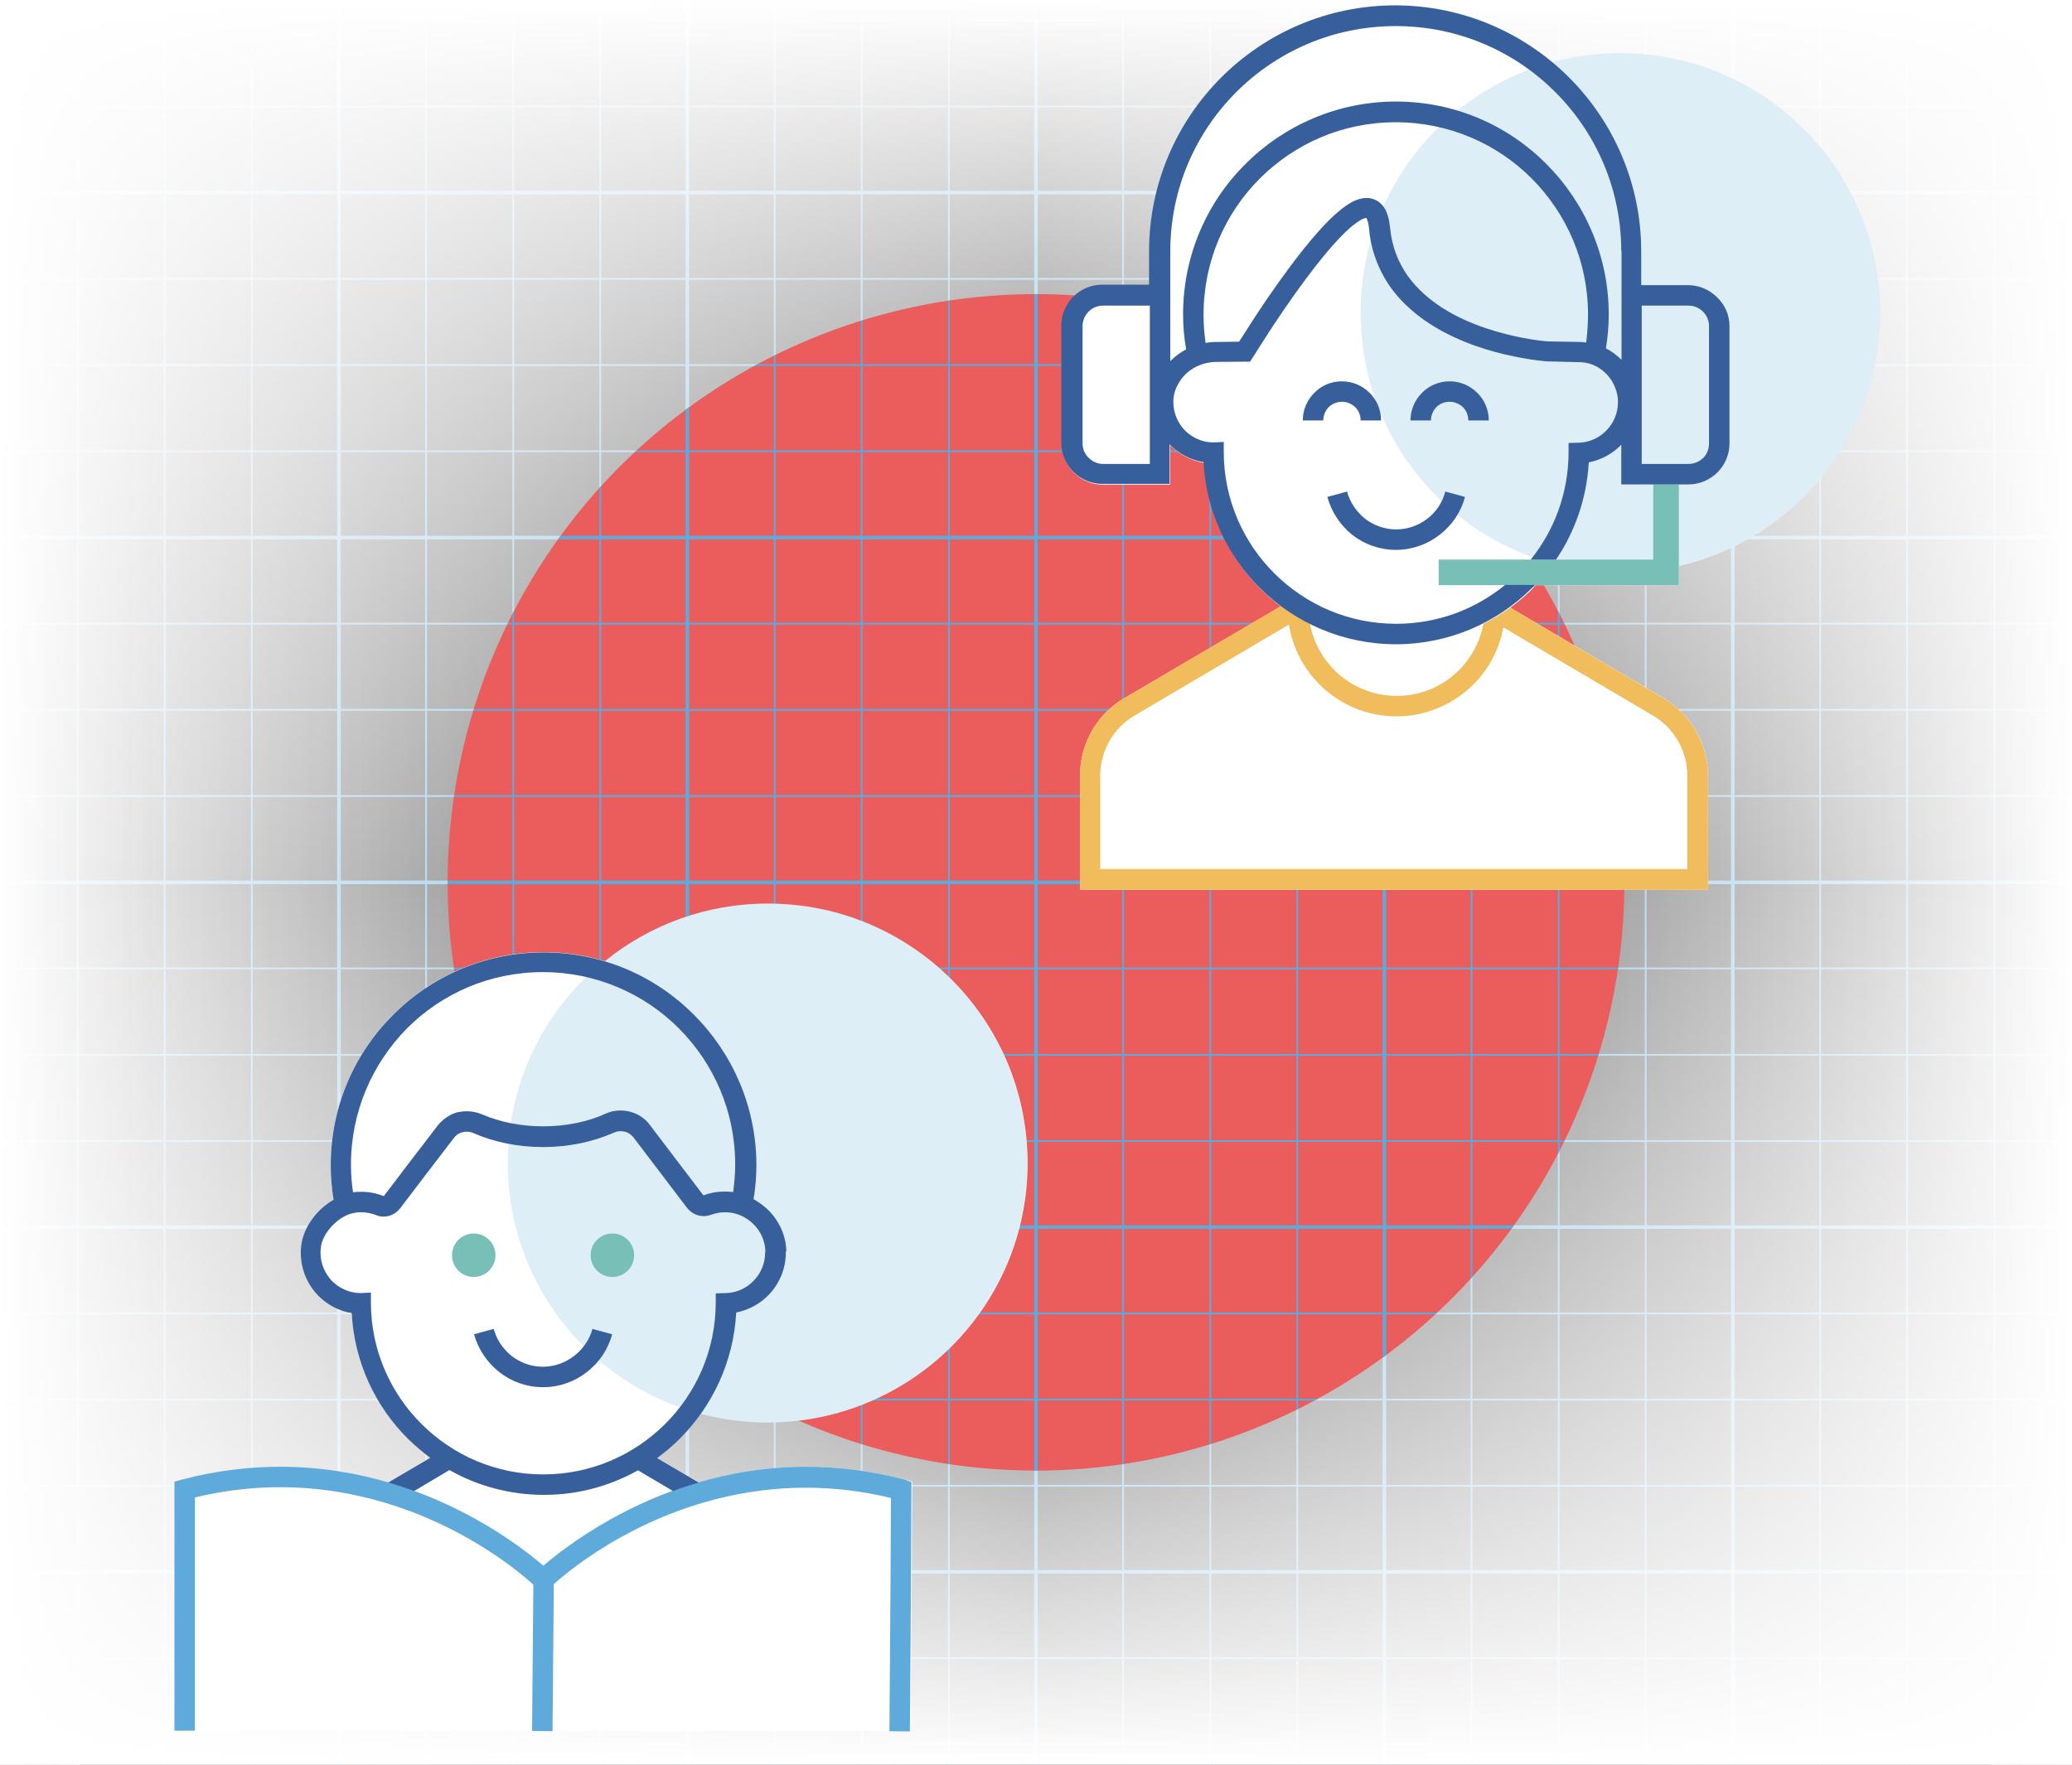 <?xml version="1.0" encoding="UTF-8"?> <svg xmlns="http://www.w3.org/2000/svg" xmlns:xlink="http://www.w3.org/1999/xlink" version="1.1" id="Calque_1" x="0px" y="0px" viewBox="0 0 810 690" style="enable-background:new 0 0 810 690;" xml:space="preserve"><rect x="0" y="0" width="810" height="690" fill="#333333" stroke="none"/> <style type="text/css"> .st0{clip-path:url(#SVGID_00000167386653140323044140000016888392800544852666_);fill:#5EAADB;} .st1{fill:url(#SVGID_00000085221045957554138780000011696793781989236624_);} .st2{fill:url(#SVGID_00000003808463278966146130000004709300791443198873_);} .st3{fill:#EB5C5C;} .st4{clip-path:url(#SVGID_00000175282784251028057000000005339278083314435773_);fill:#5EAADB;} .st5{fill:#FFFFFF;} .st6{opacity:0.2;fill:#5EAADB;enable-background:new ;} .st7{fill:#F0BC5C;} .st8{fill:#78BFB8;} .st9{fill:#375F9B;} .st10{fill:#5EAADB;} </style> <g> <defs> <rect id="SVGID_1_" width="810" height="690"></rect> </defs> <clipPath id="SVGID_00000075883882344788733110000003565354411033774730_"> <use xlink:href="#SVGID_1_" style="overflow:visible;"></use> </clipPath> <path style="clip-path:url(#SVGID_00000075883882344788733110000003565354411033774730_);fill:#5EAADB;" d="M-276.9-195V885h1363.8 V-195H-276.9z M1085.4-160.9h-32.9v-32.7h32.9V-160.9z M269.4,345.7h33.1v32.6h-33.1V345.7z M303.2,345.7h33.3v32.6h-33.3V345.7z M337.2,345.7h33.4v32.6h-33.4V345.7z M371.3,345.7h33v32.6h-33V345.7z M405.7,345.7h33v32.6h-33V345.7z M439.4,345.7h33.4v32.6 h-33.4V345.7z M473.5,345.7h33.3v32.6h-33.3V345.7z M507.5,345.7h33v32.6h-33V345.7z M541.9,345.7h33v32.6h-33V345.7z M541.9,344.3 v-32.7h33v32.7H541.9z M540.5,344.3h-33v-32.7h33V344.3z M506.8,344.3h-33.3v-32.7h33.3V344.3z M472.8,344.3h-33.4v-32.7h33.4 V344.3z M438.7,344.3h-33v-32.7h33V344.3z M404.3,344.3h-33v-32.7h33V344.3z M370.6,344.3h-33.4v-32.7h33.4V344.3z M336.5,344.3 h-33.3v-32.7h33.3V344.3z M302.5,344.3h-33.1v-32.7h33.1V344.3z M268,344.3h-33v-32.7h33V344.3z M268,345.7v32.6h-33v-32.6H268z M268,379v33.1h-33V379H268z M269.4,379h33.1v33.1h-33.1V379z M303.2,379h33.3v33.1h-33.3V379z M337.2,379h33.4v33.1h-33.4V379z M371.3,379h33v33.1h-33V379z M405.7,379h33v33.1h-33V379z M439.4,379h33.4v33.1h-33.4V379z M473.5,379h33.3v33.1h-33.3V379z M507.5,379h33v33.1h-33V379z M541.9,379h33v33.1h-33V379z M575.6,379H609v33.1h-33.4V379z M575.6,378.3v-32.6H609v32.6H575.6z M575.6,344.3v-32.7H609v32.7H575.6z M575.6,310.9v-33H609v33H575.6z M574.9,310.9h-33v-33h33V310.9z M540.5,310.9h-33v-33h33 V310.9z M506.8,310.9h-33.3v-33h33.3V310.9z M472.8,310.9h-33.4v-33h33.4V310.9z M438.7,310.9h-33v-33h33V310.9z M404.3,310.9h-33 v-33h33V310.9z M370.6,310.9h-33.4v-33h33.4V310.9z M336.5,310.9h-33.3v-33h33.3V310.9z M302.5,310.9h-33.1v-33h33.1V310.9z M268,310.9h-33v-33h33V310.9z M234.3,310.9H201v-33h33.3V310.9z M234.3,311.6v32.7H201v-32.7H234.3z M234.3,345.7v32.6H201v-32.6 H234.3z M234.3,379v33.1H201V379H234.3z M234.3,412.8v33H201v-33H234.3z M235,412.8h33v33h-33V412.8z M269.4,412.8h33.1v33h-33.1 V412.8z M303.2,412.8h33.3v33h-33.3V412.8z M337.2,412.8h33.4v33h-33.4V412.8z M371.3,412.8h33v33h-33V412.8z M405.7,412.8h33v33 h-33V412.8z M439.4,412.8h33.4v33h-33.4V412.8z M473.5,412.8h33.3v33h-33.3V412.8z M507.5,412.8h33v33h-33V412.8z M541.9,412.8h33 v33h-33V412.8z M575.6,412.8H609v33h-33.4V412.8z M609.7,412.8H643v33h-33.3V412.8z M609.7,412.1V379H643v33.1H609.7z M609.7,378.3 v-32.6H643v32.6H609.7z M609.7,344.3v-32.7H643v32.7H609.7z M609.7,310.9v-33H643v33H609.7z M609.7,277.2v-33H643v33H609.7z M609,277.2h-33.4v-33H609V277.2z M574.9,277.2h-33v-33h33V277.2z M540.5,277.2h-33v-33h33V277.2z M506.8,277.2h-33.3v-33h33.3 V277.2z M472.8,277.2h-33.4v-33h33.4V277.2z M438.7,277.2h-33v-33h33V277.2z M404.3,277.2h-33v-33h33V277.2z M370.6,277.2h-33.4 v-33h33.4V277.2z M336.5,277.2h-33.3v-33h33.3V277.2z M302.5,277.2h-33.1v-33h33.1V277.2z M268,277.2h-33v-33h33V277.2z M234.3,277.2H201v-33h33.3V277.2z M200.3,277.2h-33.4v-33h33.4V277.2z M200.3,277.9v33h-33.4v-33H200.3z M200.3,311.6v32.7h-33.4 v-32.7H200.3z M200.3,345.7v32.6h-33.4v-32.6H200.3z M200.3,379v33.1h-33.4V379H200.3z M200.3,412.8v33h-33.4v-33H200.3z M200.3,446.5v32.6h-33.4v-32.6H200.3z M201,446.5h33.3v32.6H201V446.5z M235,446.5h33v32.6h-33V446.5z M269.4,446.5h33.1v32.6 h-33.1V446.5z M303.2,446.5h33.3v32.6h-33.3V446.5z M337.2,446.5h33.4v32.6h-33.4V446.5z M371.3,446.5h33v32.6h-33V446.5z M405.7,446.5h33v32.6h-33V446.5z M439.4,446.5h33.4v32.6h-33.4V446.5z M473.5,446.5h33.3v32.6h-33.3V446.5z M507.5,446.5h33v32.6 h-33V446.5z M541.9,446.5h33v32.6h-33V446.5z M575.6,446.5H609v32.6h-33.4V446.5z M609.7,446.5H643v32.6h-33.3V446.5z M643.7,446.5 h33v32.6h-33V446.5z M643.7,445.8v-33h33v33H643.7z M643.7,412.1V379h33v33.1H643.7z M643.7,378.3v-32.6h33v32.6H643.7z M643.7,344.3v-32.7h33v32.7H643.7z M643.7,310.9v-33h33v33H643.7z M643.7,277.2v-33h33v33H643.7z M643.7,243.5v-32.6h33v32.6 H643.7z M643,243.5h-33.3v-32.6H643V243.5z M609,243.5h-33.4v-32.6H609V243.5z M574.9,243.5h-33v-32.6h33V243.5z M540.5,243.5h-33 v-32.6h33V243.5z M506.8,243.5h-33.3v-32.6h33.3V243.5z M472.8,243.5h-33.4v-32.6h33.4V243.5z M438.7,243.5h-33v-32.6h33V243.5z M404.3,243.5h-33v-32.6h33V243.5z M370.6,243.5h-33.4v-32.6h33.4V243.5z M336.5,243.5h-33.3v-32.6h33.3V243.5z M302.5,243.5h-33.1 v-32.6h33.1V243.5z M268,243.5h-33v-32.6h33V243.5z M234.3,243.5H201v-32.6h33.3V243.5z M200.3,243.5h-33.4v-32.6h33.4V243.5z M166.2,243.5h-33v-32.6h33V243.5z M166.2,244.2v33h-33v-33H166.2z M166.2,277.9v33h-33v-33H166.2z M166.2,311.6v32.7h-33v-32.7 H166.2z M166.2,345.7v32.6h-33v-32.6H166.2z M166.2,379v33.1h-33V379H166.2z M166.2,412.8v33h-33v-33H166.2z M166.2,446.5v32.6h-33 v-32.6H166.2z M133.2,480.5h33v32.7h-33V480.5z M166.9,480.5h33.4v32.7h-33.4V480.5z M201,480.5h33.3v32.7H201V480.5z M235,480.5 h33v32.7h-33V480.5z M269.4,480.5h33.1v32.7h-33.1V480.5z M303.2,480.5h33.3v32.7h-33.3V480.5z M337.2,480.5h33.4v32.7h-33.4V480.5 z M371.3,480.5h33v32.7h-33V480.5z M405.7,480.5h33v32.7h-33V480.5z M439.4,480.5h33.4v32.7h-33.4V480.5z M473.5,480.5h33.3v32.7 h-33.3V480.5z M507.5,480.5h33v32.7h-33V480.5z M541.9,480.5h33v32.7h-33V480.5z M575.6,480.5H609v32.7h-33.4V480.5z M609.7,480.5 H643v32.7h-33.3V480.5z M643.7,480.5h33v32.7h-33V480.5z M678.1,480.5h33.1v32.7h-33.1V480.5z M678.1,479.1v-32.6h33.1v32.6H678.1z M678.1,445.8v-33h33.1v33H678.1z M678.1,412.1V379h33.1v33.1H678.1z M678.1,378.3v-32.6h33.1v32.6H678.1z M678.1,344.3v-32.7h33.1 v32.7H678.1z M678.1,310.9v-33h33.1v33H678.1z M678.1,277.2v-33h33.1v33H678.1z M678.1,243.5v-32.6h33.1v32.6H678.1z M678.1,209.5 v-32.7h33.1v32.7H678.1z M676.7,209.5h-33v-32.7h33V209.5z M643,209.5h-33.3v-32.7H643V209.5z M609,209.5h-33.4v-32.7H609V209.5z M574.9,209.5h-33v-32.7h33V209.5z M540.5,209.5h-33v-32.7h33V209.5z M506.8,209.5h-33.3v-32.7h33.3V209.5z M472.8,209.5h-33.4 v-32.7h33.4V209.5z M438.7,209.5h-33v-32.7h33V209.5z M404.3,209.5h-33v-32.7h33V209.5z M370.6,209.5h-33.4v-32.7h33.4V209.5z M336.5,209.5h-33.3v-32.7h33.3V209.5z M302.5,209.5h-33.1v-32.7h33.1V209.5z M268,209.5h-33v-32.7h33V209.5z M234.3,209.5H201 v-32.7h33.3V209.5z M200.3,209.5h-33.4v-32.7h33.4V209.5z M166.2,209.5h-33v-32.7h33V209.5z M131.8,209.5h-33v-32.7h33V209.5z M131.8,210.9v32.6h-33v-32.6H131.8z M131.8,244.2v33h-33v-33H131.8z M131.8,277.9v33h-33v-33H131.8z M131.8,311.6v32.7h-33v-32.7 H131.8z M131.8,345.7v32.6h-33v-32.6H131.8z M131.8,379v33.1h-33V379H131.8z M131.8,412.8v33h-33v-33H131.8z M131.8,446.5v32.6h-33 v-32.6H131.8z M131.8,480.5v32.7h-33v-32.7H131.8z M131.8,513.9v33h-33v-33H131.8z M133.2,513.9h33v33h-33V513.9z M166.9,513.9 h33.4v33h-33.4V513.9z M201,513.9h33.3v33H201V513.9z M235,513.9h33v33h-33V513.9z M269.4,513.9h33.1v33h-33.1V513.9z M303.2,513.9 h33.3v33h-33.3V513.9z M337.2,513.9h33.4v33h-33.4V513.9z M371.3,513.9h33v33h-33V513.9z M405.7,513.9h33v33h-33V513.9z M439.4,513.9h33.4v33h-33.4V513.9z M473.5,513.9h33.3v33h-33.3V513.9z M507.5,513.9h33v33h-33V513.9z M541.9,513.9h33v33h-33 V513.9z M575.6,513.9H609v33h-33.4V513.9z M609.7,513.9H643v33h-33.3V513.9z M643.7,513.9h33v33h-33V513.9z M678.1,513.9h33.1v33 h-33.1V513.9z M711.9,513.9h33.3v33h-33.3V513.9z M711.9,513.2v-32.7h33.3v32.7H711.9z M711.9,479.1v-32.6h33.3v32.6H711.9z M711.9,445.8v-33h33.3v33H711.9z M711.9,412.1V379h33.3v33.1H711.9z M711.9,378.3v-32.6h33.3v32.6H711.9z M711.9,344.3v-32.7h33.3 v32.7H711.9z M711.9,310.9v-33h33.3v33H711.9z M711.9,277.2v-33h33.3v33H711.9z M711.9,243.5v-32.6h33.3v32.6H711.9z M711.9,209.5 v-32.7h33.3v32.7H711.9z M711.9,176.1v-33h33.3v33H711.9z M711.2,176.1h-33.1v-33h33.1V176.1z M676.7,176.1h-33v-33h33V176.1z M643,176.1h-33.3v-33H643V176.1z M609,176.1h-33.4v-33H609V176.1z M574.9,176.1h-33v-33h33V176.1z M540.5,176.1h-33v-33h33V176.1z M506.8,176.1h-33.3v-33h33.3V176.1z M472.8,176.1h-33.4v-33h33.4V176.1z M438.7,176.1h-33v-33h33V176.1z M404.3,176.1h-33v-33h33 V176.1z M370.6,176.1h-33.4v-33h33.4V176.1z M336.5,176.1h-33.3v-33h33.3V176.1z M302.5,176.1h-33.1v-33h33.1V176.1z M268,176.1 h-33v-33h33V176.1z M234.3,176.1H201v-33h33.3V176.1z M200.3,176.1h-33.4v-33h33.4V176.1z M166.2,176.1h-33v-33h33V176.1z M131.8,176.1h-33v-33h33V176.1z M98.1,176.1H64.7v-33h33.4V176.1z M98.1,176.8v32.7H64.7v-32.7H98.1z M98.1,210.9v32.6H64.7v-32.6 H98.1z M98.1,244.2v33H64.7v-33H98.1z M98.1,277.9v33H64.7v-33H98.1z M98.1,311.6v32.7H64.7v-32.7H98.1z M98.1,345.7v32.6H64.7 v-32.6H98.1z M98.1,379v33.1H64.7V379H98.1z M98.1,412.8v33H64.7v-33H98.1z M98.1,446.5v32.6H64.7v-32.6H98.1z M98.1,480.5v32.7 H64.7v-32.7H98.1z M98.1,513.9v33H64.7v-33H98.1z M98.1,547.6v33H64.7v-33H98.1z M98.8,547.6h33v33h-33V547.6z M133.2,547.6h33v33 h-33V547.6z M166.9,547.6h33.4v33h-33.4V547.6z M201,547.6h33.3v33H201V547.6z M235,547.6h33v33h-33V547.6z M269.4,547.6h33.1v33 h-33.1V547.6z M303.2,547.6h33.3v33h-33.3V547.6z M337.2,547.6h33.4v33h-33.4V547.6z M371.3,547.6h33v33h-33V547.6z M405.7,547.6 h33v33h-33V547.6z M439.4,547.6h33.4v33h-33.4V547.6z M473.5,547.6h33.3v33h-33.3V547.6z M507.5,547.6h33v33h-33V547.6z M541.9,547.6h33v33h-33V547.6z M575.6,547.6H609v33h-33.4V547.6z M609.7,547.6H643v33h-33.3V547.6z M643.7,547.6h33v33h-33V547.6z M678.1,547.6h33.1v33h-33.1V547.6z M711.9,547.6h33.3v33h-33.3V547.6z M745.9,547.6h33.4v33h-33.4V547.6z M745.9,546.9v-33h33.4 v33H745.9z M745.9,513.2v-32.7h33.4v32.7H745.9z M745.9,479.1v-32.6h33.4v32.6H745.9z M745.9,445.8v-33h33.4v33H745.9z M745.9,412.1V379h33.4v33.1H745.9z M745.9,378.3v-32.6h33.4v32.6H745.9z M745.9,344.3v-32.7h33.4v32.7H745.9z M745.9,310.9v-33 h33.4v33H745.9z M745.9,277.2v-33h33.4v33H745.9z M745.9,243.5v-32.6h33.4v32.6H745.9z M745.9,209.5v-32.7h33.4v32.7H745.9z M745.9,176.1v-33h33.4v33H745.9z M745.9,142.4v-33h33.4v33H745.9z M745.2,142.4h-33.3v-33h33.3V142.4z M711.2,142.4h-33.1v-33 h33.1V142.4z M676.7,142.4h-33v-33h33V142.4z M643,142.4h-33.3v-33H643V142.4z M609,142.4h-33.4v-33H609V142.4z M574.9,142.4h-33 v-33h33V142.4z M540.5,142.4h-33v-33h33V142.4z M506.8,142.4h-33.3v-33h33.3V142.4z M472.8,142.4h-33.4v-33h33.4V142.4z M438.7,142.4h-33v-33h33V142.4z M404.3,142.4h-33v-33h33V142.4z M370.6,142.4h-33.4v-33h33.4V142.4z M336.5,142.4h-33.3v-33h33.3 V142.4z M302.5,142.4h-33.1v-33h33.1V142.4z M268,142.4h-33v-33h33V142.4z M234.3,142.4H201v-33h33.3V142.4z M200.3,142.4h-33.4 v-33h33.4V142.4z M166.2,142.4h-33v-33h33V142.4z M131.8,142.4h-33v-33h33V142.4z M98.1,142.4H64.7v-33h33.4V142.4z M64,142.4H30.7 v-33H64V142.4z M64,143.1v33H30.7v-33H64z M64,176.8v32.7H30.7v-32.7H64z M64,210.9v32.6H30.7v-32.6H64z M64,244.2v33H30.7v-33H64z M64,277.9v33H30.7v-33H64z M64,311.6v32.7H30.7v-32.7H64z M64,345.7v32.6H30.7v-32.6H64z M64,379v33.1H30.7V379H64z M64,412.8v33 H30.7v-33H64z M64,446.5v32.6H30.7v-32.6H64z M64,480.5v32.7H30.7v-32.7H64z M64,513.9v33H30.7v-33H64z M64,547.6v33H30.7v-33H64z M64,581.3v32.6H30.7v-32.6H64z M64.7,581.3h33.4v32.6H64.7V581.3z M98.8,581.3h33v32.6h-33V581.3z M133.2,581.3h33v32.6h-33V581.3 z M166.9,581.3h33.4v32.6h-33.4V581.3z M201,581.3h33.3v32.6H201V581.3z M235,581.3h33v32.6h-33V581.3z M269.4,581.3h33.1v32.6 h-33.1V581.3z M303.2,581.3h33.3v32.6h-33.3V581.3z M337.2,581.3h33.4v32.6h-33.4V581.3z M371.3,581.3h33v32.6h-33V581.3z M405.7,581.3h33v32.6h-33V581.3z M439.4,581.3h33.4v32.6h-33.4V581.3z M473.5,581.3h33.3v32.6h-33.3V581.3z M507.5,581.3h33v32.6 h-33V581.3z M541.9,581.3h33v32.6h-33V581.3z M575.6,581.3H609v32.6h-33.4V581.3z M609.7,581.3H643v32.6h-33.3V581.3z M643.7,581.3 h33v32.6h-33V581.3z M678.1,581.3h33.1v32.6h-33.1V581.3z M711.9,581.3h33.3v32.6h-33.3V581.3z M745.9,581.3h33.4v32.6h-33.4V581.3 z M780,581.3h33v32.6h-33V581.3z M780,580.6v-33h33v33H780z M780,546.9v-33h33v33H780z M780,513.2v-32.7h33v32.7H780z M780,479.1 v-32.6h33v32.6H780z M780,445.8v-33h33v33H780z M780,412.1V379h33v33.1H780z M780,378.3v-32.6h33v32.6H780z M780,344.3v-32.7h33 v32.7H780z M780,310.9v-33h33v33H780z M780,277.2v-33h33v33H780z M780,243.5v-32.6h33v32.6H780z M780,209.5v-32.7h33v32.7H780z M780,176.1v-33h33v33H780z M780,142.4v-33h33v33H780z M780,108.7V76h33v32.7H780z M779.3,108.7h-33.4V76h33.4V108.7z M745.2,108.7 h-33.3V76h33.3V108.7z M711.2,108.7h-33.1V76h33.1V108.7z M676.7,108.7h-33V76h33V108.7z M643,108.7h-33.3V76H643V108.7z M609,108.7h-33.4V76H609V108.7z M574.9,108.7h-33V76h33V108.7z M540.5,108.7h-33V76h33V108.7z M506.8,108.7h-33.3V76h33.3V108.7z M472.8,108.7h-33.4V76h33.4V108.7z M438.7,108.7h-33V76h33V108.7z M404.3,108.7h-33V76h33V108.7z M370.6,108.7h-33.4V76h33.4 V108.7z M336.5,108.7h-33.3V76h33.3V108.7z M302.5,108.7h-33.1V76h33.1V108.7z M268,108.7h-33V76h33V108.7z M234.3,108.7H201V76 h33.3V108.7z M200.3,108.7h-33.4V76h33.4V108.7z M166.2,108.7h-33V76h33V108.7z M131.8,108.7h-33V76h33V108.7z M98.1,108.7H64.7V76 h33.4V108.7z M64,108.7H30.7V76H64V108.7z M30,108.7H-3V76h33V108.7z M30,109.4v33H-3v-33H30z M30,143.1v33H-3v-33H30z M30,176.8 v32.7H-3v-32.7H30z M30,210.9v32.6H-3v-32.6H30z M30,244.2v33H-3v-33H30z M30,277.9v33H-3v-33H30z M30,311.6v32.7H-3v-32.7H30z M30,345.7v32.6H-3v-32.6H30z M30,379v33.1H-3V379H30z M30,412.8v33H-3v-33H30z M30,446.5v32.6H-3v-32.6H30z M30,480.5v32.7H-3 v-32.7H30z M30,513.9v33H-3v-33H30z M30,547.6v33H-3v-33H30z M30,581.3v32.6H-3v-32.6H30z M-3,615.3h33V648H-3V615.3z M30.7,615.3 H64V648H30.7V615.3z M64.7,615.3h33.4V648H64.7V615.3z M98.8,615.3h33V648h-33V615.3z M133.2,615.3h33V648h-33V615.3z M166.9,615.3 h33.4V648h-33.4V615.3z M201,615.3h33.3V648H201V615.3z M235,615.3h33V648h-33V615.3z M269.4,615.3h33.1V648h-33.1V615.3z M303.2,615.3h33.3V648h-33.3V615.3z M337.2,615.3h33.4V648h-33.4V615.3z M371.3,615.3h33V648h-33V615.3z M405.7,615.3h33V648h-33 V615.3z M439.4,615.3h33.4V648h-33.4V615.3z M473.5,615.3h33.3V648h-33.3V615.3z M507.5,615.3h33V648h-33V615.3z M541.9,615.3h33 V648h-33V615.3z M575.6,615.3H609V648h-33.4V615.3z M609.7,615.3H643V648h-33.3V615.3z M643.7,615.3h33V648h-33V615.3z M678.1,615.3h33.1V648h-33.1V615.3z M711.9,615.3h33.3V648h-33.3V615.3z M745.9,615.3h33.4V648h-33.4V615.3z M780,615.3h33V648 h-33V615.3z M814.4,615.3h33V648h-33V615.3z M814.4,613.9v-32.6h33v32.6H814.4z M814.4,580.6v-33h33v33H814.4z M814.4,546.9v-33h33 v33H814.4z M814.4,513.2v-32.7h33v32.7H814.4z M814.4,479.1v-32.6h33v32.6H814.4z M814.4,445.8v-33h33v33H814.4z M814.4,412.1V379 h33v33.1H814.4z M814.4,378.3v-32.6h33v32.6H814.4z M814.4,344.3v-32.7h33v32.7H814.4z M814.4,310.9v-33h33v33H814.4z M814.4,277.2 v-33h33v33H814.4z M814.4,243.5v-32.6h33v32.6H814.4z M814.4,209.5v-32.7h33v32.7H814.4z M814.4,176.1v-33h33v33H814.4z M814.4,142.4v-33h33v33H814.4z M814.4,108.7V76h33v32.7H814.4z M814.4,74.6V42h33v32.6H814.4z M813,74.6h-33V42h33V74.6z M779.3,74.6h-33.4V42h33.4V74.6z M745.2,74.6h-33.3V42h33.3V74.6z M711.2,74.6h-33.1V42h33.1V74.6z M676.7,74.6h-33V42h33V74.6z M643,74.6h-33.3V42H643V74.6z M609,74.6h-33.4V42H609V74.6z M574.9,74.6h-33V42h33V74.6z M540.5,74.6h-33V42h33V74.6z M506.8,74.6 h-33.3V42h33.3V74.6z M472.8,74.6h-33.4V42h33.4V74.6z M438.7,74.6h-33V42h33V74.6z M404.3,74.6h-33V42h33V74.6z M370.6,74.6h-33.4 V42h33.4V74.6z M336.5,74.6h-33.3V42h33.3V74.6z M302.5,74.6h-33.1V42h33.1V74.6z M268,74.6h-33V42h33V74.6z M234.3,74.6H201V42 h33.3V74.6z M200.3,74.6h-33.4V42h33.4V74.6z M166.2,74.6h-33V42h33V74.6z M131.8,74.6h-33V42h33V74.6z M98.1,74.6H64.7V42h33.4 V74.6z M64,74.6H30.7V42H64V74.6z M30,74.6H-3V42h33V74.6z M-4.4,74.6h-33V42h33V74.6z M-4.4,76v32.7h-33V76H-4.4z M-4.4,109.4v33 h-33v-33H-4.4z M-4.4,143.1v33h-33v-33H-4.4z M-4.4,176.8v32.7h-33v-32.7H-4.4z M-4.4,210.9v32.6h-33v-32.6H-4.4z M-4.4,244.2v33 h-33v-33H-4.4z M-4.4,277.9v33h-33v-33H-4.4z M-4.4,311.6v32.7h-33v-32.7H-4.4z M-4.4,345.7v32.6h-33v-32.6H-4.4z M-4.4,379v33.1 h-33V379H-4.4z M-4.4,412.8v33h-33v-33H-4.4z M-4.4,446.5v32.6h-33v-32.6H-4.4z M-4.4,480.5v32.7h-33v-32.7H-4.4z M-4.4,513.9v33 h-33v-33H-4.4z M-4.4,547.6v33h-33v-33H-4.4z M-4.4,581.3v32.6h-33v-32.6H-4.4z M-4.4,615.3V648h-33v-32.7H-4.4z M-4.4,648.7v33 h-33v-33H-4.4z M-3,648.7h33v33H-3V648.7z M30.7,648.7H64v33H30.7V648.7z M64.7,648.7h33.4v33H64.7V648.7z M98.8,648.7h33v33h-33 V648.7z M133.2,648.7h33v33h-33V648.7z M166.9,648.7h33.4v33h-33.4V648.7z M201,648.7h33.3v33H201V648.7z M235,648.7h33v33h-33 V648.7z M269.4,648.7h33.1v33h-33.1V648.7z M303.2,648.7h33.3v33h-33.3V648.7z M337.2,648.7h33.4v33h-33.4V648.7z M371.3,648.7h33 v33h-33V648.7z M405.7,648.7h33v33h-33V648.7z M439.4,648.7h33.4v33h-33.4V648.7z M473.5,648.7h33.3v33h-33.3V648.7z M507.5,648.7 h33v33h-33V648.7z M541.9,648.7h33v33h-33V648.7z M575.6,648.7H609v33h-33.4V648.7z M609.7,648.7H643v33h-33.3V648.7z M643.7,648.7 h33v33h-33V648.7z M678.1,648.7h33.1v33h-33.1V648.7z M711.9,648.7h33.3v33h-33.3V648.7z M745.9,648.7h33.4v33h-33.4V648.7z M780,648.7h33v33h-33V648.7z M814.4,648.7h33v33h-33V648.7z M848.1,648.7h33.4v33h-33.4V648.7z M848.1,648v-32.7h33.4V648H848.1z M848.1,613.9v-32.6h33.4v32.6H848.1z M848.1,580.6v-33h33.4v33H848.1z M848.1,546.9v-33h33.4v33H848.1z M848.1,513.2v-32.7h33.4 v32.7H848.1z M848.1,479.1v-32.6h33.4v32.6H848.1z M848.1,445.8v-33h33.4v33H848.1z M848.1,412.1V379h33.4v33.1H848.1z M848.1,378.3v-32.6h33.4v32.6H848.1z M848.1,344.3v-32.7h33.4v32.7H848.1z M848.1,310.9v-33h33.4v33H848.1z M848.1,277.2v-33h33.4 v33H848.1z M848.1,243.5v-32.6h33.4v32.6H848.1z M848.1,209.5v-32.7h33.4v32.7H848.1z M848.1,176.1v-33h33.4v33H848.1z M848.1,142.4v-33h33.4v33H848.1z M848.1,108.7V76h33.4v32.7H848.1z M848.1,74.6V42h33.4v32.6H848.1z M848.1,41.3v-33h33.4v33 H848.1z M847.4,41.3h-33v-33h33V41.3z M813,41.3h-33v-33h33V41.3z M779.3,41.3h-33.4v-33h33.4V41.3z M745.2,41.3h-33.3v-33h33.3 V41.3z M711.2,41.3h-33.1v-33h33.1V41.3z M676.7,41.3h-33v-33h33V41.3z M643,41.3h-33.3v-33H643V41.3z M609,41.3h-33.4v-33H609 V41.3z M574.9,41.3h-33v-33h33V41.3z M540.5,41.3h-33v-33h33V41.3z M506.8,41.3h-33.3v-33h33.3V41.3z M472.8,41.3h-33.4v-33h33.4 V41.3z M438.7,41.3h-33v-33h33V41.3z M404.3,41.3h-33v-33h33V41.3z M370.6,41.3h-33.4v-33h33.4V41.3z M336.5,41.3h-33.3v-33h33.3 V41.3z M302.5,41.3h-33.1v-33h33.1V41.3z M268,41.3h-33v-33h33V41.3z M234.3,41.3H201v-33h33.3V41.3z M200.3,41.3h-33.4v-33h33.4 V41.3z M166.2,41.3h-33v-33h33V41.3z M131.8,41.3h-33v-33h33V41.3z M98.1,41.3H64.7v-33h33.4V41.3z M64,41.3H30.7v-33H64V41.3z M30,41.3H-3v-33h33V41.3z M-4.4,41.3h-33v-33h33V41.3z M-38.1,41.3h-33.4v-33h33.4V41.3z M-38.1,42v32.6h-33.4V42H-38.1z M-38.1,76v32.7h-33.4V76H-38.1z M-38.1,109.4v33h-33.4v-33H-38.1z M-38.1,143.1v33h-33.4v-33H-38.1z M-38.1,176.8v32.7h-33.4 v-32.7H-38.1z M-38.1,210.9v32.6h-33.4v-32.6H-38.1z M-38.1,244.2v33h-33.4v-33H-38.1z M-38.1,277.9v33h-33.4v-33H-38.1z M-38.1,311.6v32.7h-33.4v-32.7H-38.1z M-38.1,345.7v32.6h-33.4v-32.6H-38.1z M-38.1,379v33.1h-33.4V379H-38.1z M-38.1,412.8v33 h-33.4v-33H-38.1z M-38.1,446.5v32.6h-33.4v-32.6H-38.1z M-38.1,480.5v32.7h-33.4v-32.7H-38.1z M-38.1,513.9v33h-33.4v-33H-38.1z M-38.1,547.6v33h-33.4v-33H-38.1z M-38.1,581.3v32.6h-33.4v-32.6H-38.1z M-38.1,615.3V648h-33.4v-32.7H-38.1z M-38.1,648.7v33 h-33.4v-33H-38.1z M-38.1,682.4v33h-33.4v-33H-38.1z M-37.4,682.4h33v33h-33V682.4z M-3,682.4h33v33H-3V682.4z M30.7,682.4H64v33 H30.7V682.4z M64.7,682.4h33.4v33H64.7V682.4z M98.8,682.4h33v33h-33V682.4z M133.2,682.4h33v33h-33V682.4z M166.9,682.4h33.4v33 h-33.4V682.4z M201,682.4h33.3v33H201V682.4z M235,682.4h33v33h-33V682.4z M269.4,682.4h33.1v33h-33.1V682.4z M303.2,682.4h33.3v33 h-33.3V682.4z M337.2,682.4h33.4v33h-33.4V682.4z M371.3,682.4h33v33h-33V682.4z M405.7,682.4h33v33h-33V682.4z M439.4,682.4h33.4 v33h-33.4V682.4z M473.5,682.4h33.3v33h-33.3V682.4z M507.5,682.4h33v33h-33V682.4z M541.9,682.4h33v33h-33V682.4z M575.6,682.4 H609v33h-33.4V682.4z M609.7,682.4H643v33h-33.3V682.4z M643.7,682.4h33v33h-33V682.4z M678.1,682.4h33.1v33h-33.1V682.4z M711.9,682.4h33.3v33h-33.3V682.4z M745.9,682.4h33.4v33h-33.4V682.4z M780,682.4h33v33h-33V682.4z M814.4,682.4h33v33h-33V682.4z M848.1,682.4h33.4v33h-33.4V682.4z M882.2,682.4h33.3v33h-33.3V682.4z M882.2,681.7v-33h33.3v33H882.2z M882.2,648v-32.7h33.3V648 H882.2z M882.2,613.9v-32.6h33.3v32.6H882.2z M882.2,580.6v-33h33.3v33H882.2z M882.2,546.9v-33h33.3v33H882.2z M882.2,513.2v-32.7 h33.3v32.7H882.2z M882.2,479.1v-32.6h33.3v32.6H882.2z M882.2,445.8v-33h33.3v33H882.2z M882.2,412.1V379h33.3v33.1H882.2z M882.2,378.3v-32.6h33.3v32.6H882.2z M882.2,344.3v-32.7h33.3v32.7H882.2z M882.2,310.9v-33h33.3v33H882.2z M882.2,277.2v-33h33.3 v33H882.2z M882.2,243.5v-32.6h33.3v32.6H882.2z M882.2,209.5v-32.7h33.3v32.7H882.2z M882.2,176.1v-33h33.3v33H882.2z M882.2,142.4v-33h33.3v33H882.2z M882.2,108.7V76h33.3v32.7H882.2z M882.2,74.6V42h33.3v32.6H882.2z M882.2,41.3v-33h33.3v33 H882.2z M882.2,7.6v-33h33.3v33H882.2z M881.5,7.6h-33.4v-33h33.4V7.6z M847.4,7.6h-33v-33h33V7.6z M813,7.6h-33v-33h33V7.6z M779.3,7.6h-33.4v-33h33.4V7.6z M745.2,7.6h-33.3v-33h33.3V7.6z M711.2,7.6h-33.1v-33h33.1V7.6z M676.7,7.6h-33v-33h33V7.6z M643,7.6h-33.3v-33H643V7.6z M609,7.6h-33.4v-33H609V7.6z M574.9,7.6h-33v-33h33V7.6z M540.5,7.6h-33v-33h33V7.6z M506.8,7.6 h-33.3v-33h33.3V7.6z M472.8,7.6h-33.4v-33h33.4V7.6z M438.7,7.6h-33v-33h33V7.6z M404.3,7.6h-33v-33h33V7.6z M370.6,7.6h-33.4v-33 h33.4V7.6z M336.5,7.6h-33.3v-33h33.3V7.6z M302.5,7.6h-33.1v-33h33.1V7.6z M268,7.6h-33v-33h33V7.6z M234.3,7.6H201v-33h33.3V7.6z M200.3,7.6h-33.4v-33h33.4V7.6z M166.2,7.6h-33v-33h33V7.6z M131.8,7.6h-33v-33h33V7.6z M98.1,7.6H64.7v-33h33.4V7.6z M64,7.6 H30.7v-33H64V7.6z M30,7.6H-3v-33h33V7.6z M-4.4,7.6h-33v-33h33V7.6z M-38.1,7.6h-33.4v-33h33.4V7.6z M-72.2,7.6h-33.4v-33h33.4 V7.6z M-72.2,8.3v33h-33.4v-33H-72.2z M-72.2,42v32.6h-33.4V42H-72.2z M-72.2,76v32.7h-33.4V76H-72.2z M-72.2,109.4v33h-33.4v-33 H-72.2z M-72.2,143.1v33h-33.4v-33H-72.2z M-72.2,176.8v32.7h-33.4v-32.7H-72.2z M-72.2,210.9v32.6h-33.4v-32.6H-72.2z M-72.2,244.2v33h-33.4v-33H-72.2z M-72.2,277.9v33h-33.4v-33H-72.2z M-72.2,311.6v32.7h-33.4v-32.7H-72.2z M-72.2,345.7v32.6 h-33.4v-32.6H-72.2z M-72.2,379v33.1h-33.4V379H-72.2z M-72.2,412.8v33h-33.4v-33H-72.2z M-72.2,446.5v32.6h-33.4v-32.6H-72.2z M-72.2,480.5v32.7h-33.4v-32.7H-72.2z M-72.2,513.9v33h-33.4v-33H-72.2z M-72.2,547.6v33h-33.4v-33H-72.2z M-72.2,581.3v32.6 h-33.4v-32.6H-72.2z M-72.2,615.3V648h-33.4v-32.7H-72.2z M-72.2,648.7v33h-33.4v-33H-72.2z M-72.2,682.4v33h-33.4v-33H-72.2z M-72.2,716.1v32.6h-33.4v-32.6H-72.2z M-71.5,716.1h33.4v32.6h-33.4V716.1z M-37.4,716.1h33v32.6h-33V716.1z M-3,716.1h33v32.6H-3 V716.1z M30.7,716.1H64v32.6H30.7V716.1z M64.7,716.1h33.4v32.6H64.7V716.1z M98.8,716.1h33v32.6h-33V716.1z M133.2,716.1h33v32.6 h-33V716.1z M166.9,716.1h33.4v32.6h-33.4V716.1z M201,716.1h33.3v32.6H201V716.1z M235,716.1h33v32.6h-33V716.1z M269.4,716.1 h33.1v32.6h-33.1V716.1z M303.2,716.1h33.3v32.6h-33.3V716.1z M337.2,716.1h33.4v32.6h-33.4V716.1z M371.3,716.1h33v32.6h-33V716.1 z M405.7,716.1h33v32.6h-33V716.1z M439.4,716.1h33.4v32.6h-33.4V716.1z M473.5,716.1h33.3v32.6h-33.3V716.1z M507.5,716.1h33v32.6 h-33V716.1z M541.9,716.1h33v32.6h-33V716.1z M575.6,716.1H609v32.6h-33.4V716.1z M609.7,716.1H643v32.6h-33.3V716.1z M643.7,716.1 h33v32.6h-33V716.1z M678.1,716.1h33.1v32.6h-33.1V716.1z M711.9,716.1h33.3v32.6h-33.3V716.1z M745.9,716.1h33.4v32.6h-33.4V716.1 z M780,716.1h33v32.6h-33V716.1z M814.4,716.1h33v32.6h-33V716.1z M848.1,716.1h33.4v32.6h-33.4V716.1z M882.2,716.1h33.3v32.6 h-33.3V716.1z M916.2,716.1h33v32.6h-33V716.1z M916.2,715.4v-33h33v33H916.2z M916.2,681.7v-33h33v33H916.2z M916.2,648v-32.7h33 V648H916.2z M916.2,613.9v-32.6h33v32.6H916.2z M916.2,580.6v-33h33v33H916.2z M916.2,546.9v-33h33v33H916.2z M916.2,513.2v-32.7 h33v32.7H916.2z M916.2,479.1v-32.6h33v32.6H916.2z M916.2,445.8v-33h33v33H916.2z M916.2,412.1V379h33v33.1H916.2z M916.2,378.3 v-32.6h33v32.6H916.2z M916.2,344.3v-32.7h33v32.7H916.2z M916.2,310.9v-33h33v33H916.2z M916.2,277.2v-33h33v33H916.2z M916.2,243.5v-32.6h33v32.6H916.2z M916.2,209.5v-32.7h33v32.7H916.2z M916.2,176.1v-33h33v33H916.2z M916.2,142.4v-33h33v33 H916.2z M916.2,108.7V76h33v32.7H916.2z M916.2,74.6V42h33v32.6H916.2z M916.2,41.3v-33h33v33H916.2z M916.2,7.6v-33h33v33H916.2z M916.2-26.1v-32.7h33v32.7H916.2z M915.5-26.1h-33.3v-32.7h33.3V-26.1z M881.5-26.1h-33.4v-32.7h33.4V-26.1z M847.4-26.1h-33 v-32.7h33V-26.1z M813-26.1h-33v-32.7h33V-26.1z M779.3-26.1h-33.4v-32.7h33.4V-26.1z M745.2-26.1h-33.3v-32.7h33.3V-26.1z M711.2-26.1h-33.1v-32.7h33.1V-26.1z M676.7-26.1h-33v-32.7h33V-26.1z M643-26.1h-33.3v-32.7H643V-26.1z M609-26.1h-33.4v-32.7 H609V-26.1z M574.9-26.1h-33v-32.7h33V-26.1z M540.5-26.1h-33v-32.7h33V-26.1z M506.8-26.1h-33.3v-32.7h33.3V-26.1z M472.8-26.1 h-33.4v-32.7h33.4V-26.1z M438.7-26.1h-33v-32.7h33V-26.1z M404.3-26.1h-33v-32.7h33V-26.1z M370.6-26.1h-33.4v-32.7h33.4V-26.1z M336.5-26.1h-33.3v-32.7h33.3V-26.1z M302.5-26.1h-33.1v-32.7h33.1V-26.1z M268-26.1h-33v-32.7h33V-26.1z M234.3-26.1H201v-32.7 h33.3V-26.1z M200.3-26.1h-33.4v-32.7h33.4V-26.1z M166.2-26.1h-33v-32.7h33V-26.1z M131.8-26.1h-33v-32.7h33V-26.1z M98.1-26.1 H64.7v-32.7h33.4V-26.1z M64-26.1H30.7v-32.7H64V-26.1z M30-26.1H-3v-32.7h33V-26.1z M-4.4-26.1h-33v-32.7h33V-26.1z M-38.1-26.1 h-33.4v-32.7h33.4V-26.1z M-72.2-26.1h-33.4v-32.7h33.4V-26.1z M-106.3-26.1h-33v-32.7h33V-26.1z M-106.3-25.4v33h-33v-33H-106.3z M-106.3,8.3v33h-33v-33H-106.3z M-106.3,42v32.6h-33V42H-106.3z M-106.3,76v32.7h-33V76H-106.3z M-106.3,109.4v33h-33v-33H-106.3z M-106.3,143.1v33h-33v-33H-106.3z M-106.3,176.8v32.7h-33v-32.7H-106.3z M-106.3,210.9v32.6h-33v-32.6H-106.3z M-106.3,244.2v33 h-33v-33H-106.3z M-106.3,277.9v33h-33v-33H-106.3z M-106.3,311.6v32.7h-33v-32.7H-106.3z M-106.3,345.7v32.6h-33v-32.6H-106.3z M-106.3,379v33.1h-33V379H-106.3z M-106.3,412.8v33h-33v-33H-106.3z M-106.3,446.5v32.6h-33v-32.6H-106.3z M-106.3,480.5v32.7h-33 v-32.7H-106.3z M-106.3,513.9v33h-33v-33H-106.3z M-106.3,547.6v33h-33v-33H-106.3z M-106.3,581.3v32.6h-33v-32.6H-106.3z M-106.3,615.3V648h-33v-32.7H-106.3z M-106.3,648.7v33h-33v-33H-106.3z M-106.3,682.4v33h-33v-33H-106.3z M-106.3,716.1v32.6h-33 v-32.6H-106.3z M-139.3,750.1h33v32.7h-33V750.1z M-105.6,750.1h33.4v32.7h-33.4V750.1z M-71.5,750.1h33.4v32.7h-33.4V750.1z M-37.4,750.1h33v32.7h-33V750.1z M-3,750.1h33v32.7H-3V750.1z M30.7,750.1H64v32.7H30.7V750.1z M64.7,750.1h33.4v32.7H64.7V750.1z M98.8,750.1h33v32.7h-33V750.1z M133.2,750.1h33v32.7h-33V750.1z M166.9,750.1h33.4v32.7h-33.4V750.1z M201,750.1h33.3v32.7H201 V750.1z M235,750.1h33v32.7h-33V750.1z M269.4,750.1h33.1v32.7h-33.1V750.1z M303.2,750.1h33.3v32.7h-33.3V750.1z M337.2,750.1 h33.4v32.7h-33.4V750.1z M371.3,750.1h33v32.7h-33V750.1z M405.7,750.1h33v32.7h-33V750.1z M439.4,750.1h33.4v32.7h-33.4V750.1z M473.5,750.1h33.3v32.7h-33.3V750.1z M507.5,750.1h33v32.7h-33V750.1z M541.9,750.1h33v32.7h-33V750.1z M575.6,750.1H609v32.7 h-33.4V750.1z M609.7,750.1H643v32.7h-33.3V750.1z M643.7,750.1h33v32.7h-33V750.1z M678.1,750.1h33.1v32.7h-33.1V750.1z M711.9,750.1h33.3v32.7h-33.3V750.1z M745.9,750.1h33.4v32.7h-33.4V750.1z M780,750.1h33v32.7h-33V750.1z M814.4,750.1h33v32.7 h-33V750.1z M848.1,750.1h33.4v32.7h-33.4V750.1z M882.2,750.1h33.3v32.7h-33.3V750.1z M916.2,750.1h33v32.7h-33V750.1z M950.6,750.1h33v32.7h-33V750.1z M950.6,748.7v-32.6h33v32.6H950.6z M950.6,715.4v-33h33v33H950.6z M950.6,681.7v-33h33v33H950.6z M950.6,648v-32.7h33V648H950.6z M950.6,613.9v-32.6h33v32.6H950.6z M950.6,580.6v-33h33v33H950.6z M950.6,546.9v-33h33v33H950.6z M950.6,513.2v-32.7h33v32.7H950.6z M950.6,479.1v-32.6h33v32.6H950.6z M950.6,445.8v-33h33v33H950.6z M950.6,412.1V379h33v33.1 H950.6z M950.6,378.3v-32.6h33v32.6H950.6z M950.6,344.3v-32.7h33v32.7H950.6z M950.6,310.9v-33h33v33H950.6z M950.6,277.2v-33h33 v33H950.6z M950.6,243.5v-32.6h33v32.6H950.6z M950.6,209.5v-32.7h33v32.7H950.6z M950.6,176.1v-33h33v33H950.6z M950.6,142.4v-33 h33v33H950.6z M950.6,108.7V76h33v32.7H950.6z M950.6,74.6V42h33v32.6H950.6z M950.6,41.3v-33h33v33H950.6z M950.6,7.6v-33h33v33 H950.6z M950.6-26.1v-32.7h33v32.7H950.6z M950.6-60.2v-32.6h33v32.6H950.6z M949.2-60.2h-33v-32.6h33V-60.2z M915.5-60.2h-33.3 v-32.6h33.3V-60.2z M881.5-60.2h-33.4v-32.6h33.4V-60.2z M847.4-60.2h-33v-32.6h33V-60.2z M813-60.2h-33v-32.6h33V-60.2z M779.3-60.2h-33.4v-32.6h33.4V-60.2z M745.2-60.2h-33.3v-32.6h33.3V-60.2z M711.2-60.2h-33.1v-32.6h33.1V-60.2z M676.7-60.2h-33 v-32.6h33V-60.2z M643-60.2h-33.3v-32.6H643V-60.2z M609-60.2h-33.4v-32.6H609V-60.2z M574.9-60.2h-33v-32.6h33V-60.2z M540.5-60.2 h-33v-32.6h33V-60.2z M506.8-60.2h-33.3v-32.6h33.3V-60.2z M472.8-60.2h-33.4v-32.6h33.4V-60.2z M438.7-60.2h-33v-32.6h33V-60.2z M404.3-60.2h-33v-32.6h33V-60.2z M370.6-60.2h-33.4v-32.6h33.4V-60.2z M336.5-60.2h-33.3v-32.6h33.3V-60.2z M302.5-60.2h-33.1 v-32.6h33.1V-60.2z M268-60.2h-33v-32.6h33V-60.2z M234.3-60.2H201v-32.6h33.3V-60.2z M200.3-60.2h-33.4v-32.6h33.4V-60.2z M166.2-60.2h-33v-32.6h33V-60.2z M131.8-60.2h-33v-32.6h33V-60.2z M98.1-60.2H64.7v-32.6h33.4V-60.2z M64-60.2H30.7v-32.6H64 V-60.2z M30-60.2H-3v-32.6h33V-60.2z M-4.4-60.2h-33v-32.6h33V-60.2z M-38.1-60.2h-33.4v-32.6h33.4V-60.2z M-72.2-60.2h-33.4v-32.6 h33.4V-60.2z M-106.3-60.2h-33v-32.6h33V-60.2z M-140.7-60.2h-33v-32.6h33V-60.2z M-140.7-58.8v32.7h-33v-32.7H-140.7z M-140.7-25.4v33h-33v-33H-140.7z M-140.7,8.3v33h-33v-33H-140.7z M-140.7,42v32.6h-33V42H-140.7z M-140.7,76v32.7h-33V76H-140.7z M-140.7,109.4v33h-33v-33H-140.7z M-140.7,143.1v33h-33v-33H-140.7z M-140.7,176.8v32.7h-33v-32.7H-140.7z M-140.7,210.9v32.6h-33 v-32.6H-140.7z M-140.7,244.2v33h-33v-33H-140.7z M-140.7,277.9v33h-33v-33H-140.7z M-140.7,311.6v32.7h-33v-32.7H-140.7z M-140.7,345.7v32.6h-33v-32.6H-140.7z M-140.7,379v33.1h-33V379H-140.7z M-140.7,412.8v33h-33v-33H-140.7z M-140.7,446.5v32.6h-33 v-32.6H-140.7z M-140.7,480.5v32.7h-33v-32.7H-140.7z M-140.7,513.9v33h-33v-33H-140.7z M-140.7,547.6v33h-33v-33H-140.7z M-140.7,581.3v32.6h-33v-32.6H-140.7z M-140.7,615.3V648h-33v-32.7H-140.7z M-140.7,648.7v33h-33v-33H-140.7z M-140.7,682.4v33 h-33v-33H-140.7z M-140.7,716.1v32.6h-33v-32.6H-140.7z M-140.7,750.1v32.7h-33v-32.7H-140.7z M-140.7,783.5v33h-33v-33H-140.7z M-139.3,783.5h33v33h-33V783.5z M-105.6,783.5h33.4v33h-33.4V783.5z M-71.5,783.5h33.4v33h-33.4V783.5z M-37.4,783.5h33v33h-33 V783.5z M-3,783.5h33v33H-3V783.5z M30.7,783.5H64v33H30.7V783.5z M64.7,783.5h33.4v33H64.7V783.5z M98.8,783.5h33v33h-33V783.5z M133.2,783.5h33v33h-33V783.5z M166.9,783.5h33.4v33h-33.4V783.5z M201,783.5h33.3v33H201V783.5z M235,783.5h33v33h-33V783.5z M269.4,783.5h33.1v33h-33.1V783.5z M303.2,783.5h33.3v33h-33.3V783.5z M337.2,783.5h33.4v33h-33.4V783.5z M371.3,783.5h33v33h-33 V783.5z M405.7,783.5h33v33h-33V783.5z M439.4,783.5h33.4v33h-33.4V783.5z M473.5,783.5h33.3v33h-33.3V783.5z M507.5,783.5h33v33 h-33V783.5z M541.9,783.5h33v33h-33V783.5z M575.6,783.5H609v33h-33.4V783.5z M609.7,783.5H643v33h-33.3V783.5z M643.7,783.5h33v33 h-33V783.5z M678.1,783.5h33.1v33h-33.1V783.5z M711.9,783.5h33.3v33h-33.3V783.5z M745.9,783.5h33.4v33h-33.4V783.5z M780,783.5 h33v33h-33V783.5z M814.4,783.5h33v33h-33V783.5z M848.1,783.5h33.4v33h-33.4V783.5z M882.2,783.5h33.3v33h-33.3V783.5z M916.2,783.5h33v33h-33V783.5z M950.6,783.5h33v33h-33V783.5z M984.3,783.5h33.4v33h-33.4V783.5z M984.3,782.8v-32.7h33.4v32.7 H984.3z M984.3,748.7v-32.6h33.4v32.6H984.3z M984.3,715.4v-33h33.4v33H984.3z M984.3,681.7v-33h33.4v33H984.3z M984.3,648v-32.7 h33.4V648H984.3z M984.3,613.9v-32.6h33.4v32.6H984.3z M984.3,580.6v-33h33.4v33H984.3z M984.3,546.9v-33h33.4v33H984.3z M984.3,513.2v-32.7h33.4v32.7H984.3z M984.3,479.1v-32.6h33.4v32.6H984.3z M984.3,445.8v-33h33.4v33H984.3z M984.3,412.1V379h33.4 v33.1H984.3z M984.3,378.3v-32.6h33.4v32.6H984.3z M984.3,344.3v-32.7h33.4v32.7H984.3z M984.3,310.9v-33h33.4v33H984.3z M984.3,277.2v-33h33.4v33H984.3z M984.3,243.5v-32.6h33.4v32.6H984.3z M984.3,209.5v-32.7h33.4v32.7H984.3z M984.3,176.1v-33h33.4 v33H984.3z M984.3,142.4v-33h33.4v33H984.3z M984.3,108.7V76h33.4v32.7H984.3z M984.3,74.6V42h33.4v32.6H984.3z M984.3,41.3v-33 h33.4v33H984.3z M984.3,7.6v-33h33.4v33H984.3z M984.3-26.1v-32.7h33.4v32.7H984.3z M984.3-60.2v-32.6h33.4v32.6H984.3z M984.3-93.5v-33h33.4v33H984.3z M983.6-93.5h-33v-33h33V-93.5z M949.2-93.5h-33v-33h33V-93.5z M915.5-93.5h-33.3v-33h33.3V-93.5z M881.5-93.5h-33.4v-33h33.4V-93.5z M847.4-93.5h-33v-33h33V-93.5z M813-93.5h-33v-33h33V-93.5z M779.3-93.5h-33.4v-33h33.4V-93.5z M745.2-93.5h-33.3v-33h33.3V-93.5z M711.2-93.5h-33.1v-33h33.1V-93.5z M676.7-93.5h-33v-33h33V-93.5z M643-93.5h-33.3v-33H643 V-93.5z M609-93.5h-33.4v-33H609V-93.5z M574.9-93.5h-33v-33h33V-93.5z M540.5-93.5h-33v-33h33V-93.5z M506.8-93.5h-33.3v-33h33.3 V-93.5z M472.8-93.5h-33.4v-33h33.4V-93.5z M438.7-93.5h-33v-33h33V-93.5z M404.3-93.5h-33v-33h33V-93.5z M370.6-93.5h-33.4v-33 h33.4V-93.5z M336.5-93.5h-33.3v-33h33.3V-93.5z M302.5-93.5h-33.1v-33h33.1V-93.5z M268-93.5h-33v-33h33V-93.5z M234.3-93.5H201 v-33h33.3V-93.5z M200.3-93.5h-33.4v-33h33.4V-93.5z M166.2-93.5h-33v-33h33V-93.5z M131.8-93.5h-33v-33h33V-93.5z M98.1-93.5H64.7 v-33h33.4V-93.5z M64-93.5H30.7v-33H64V-93.5z M30-93.5H-3v-33h33V-93.5z M-4.4-93.5h-33v-33h33V-93.5z M-38.1-93.5h-33.4v-33h33.4 V-93.5z M-72.2-93.5h-33.4v-33h33.4V-93.5z M-106.3-93.5h-33v-33h33V-93.5z M-140.7-93.5h-33v-33h33V-93.5z M-174.4-93.5h-33.3v-33 h33.3V-93.5z M-174.4-92.8v32.6h-33.3v-32.6H-174.4z M-174.4-58.8v32.7h-33.3v-32.7H-174.4z M-174.4-25.4v33h-33.3v-33H-174.4z M-174.4,8.3v33h-33.3v-33H-174.4z M-174.4,42v32.6h-33.3V42H-174.4z M-174.4,76v32.7h-33.3V76H-174.4z M-174.4,109.4v33h-33.3v-33 H-174.4z M-174.4,143.1v33h-33.3v-33H-174.4z M-174.4,176.8v32.7h-33.3v-32.7H-174.4z M-174.4,210.9v32.6h-33.3v-32.6H-174.4z M-174.4,244.2v33h-33.3v-33H-174.4z M-174.4,277.9v33h-33.3v-33H-174.4z M-174.4,311.6v32.7h-33.3v-32.7H-174.4z M-174.4,345.7 v32.6h-33.3v-32.6H-174.4z M-174.4,379v33.1h-33.3V379H-174.4z M-174.4,412.8v33h-33.3v-33H-174.4z M-174.4,446.5v32.6h-33.3v-32.6 H-174.4z M-174.4,480.5v32.7h-33.3v-32.7H-174.4z M-174.4,513.9v33h-33.3v-33H-174.4z M-174.4,547.6v33h-33.3v-33H-174.4z M-174.4,581.3v32.6h-33.3v-32.6H-174.4z M-174.4,615.3V648h-33.3v-32.7H-174.4z M-174.4,648.7v33h-33.3v-33H-174.4z M-174.4,682.4 v33h-33.3v-33H-174.4z M-174.4,716.1v32.6h-33.3v-32.6H-174.4z M-174.4,750.1v32.7h-33.3v-32.7H-174.4z M-174.4,783.5v33h-33.3v-33 H-174.4z M-174.4,817.2v33h-33.3v-33H-174.4z M-173.7,817.2h33v33h-33V817.2z M-139.3,817.2h33v33h-33V817.2z M-105.6,817.2h33.4 v33h-33.4V817.2z M-71.5,817.2h33.4v33h-33.4V817.2z M-37.4,817.2h33v33h-33V817.2z M-3,817.2h33v33H-3V817.2z M30.7,817.2H64v33 H30.7V817.2z M64.7,817.2h33.4v33H64.7V817.2z M98.8,817.2h33v33h-33V817.2z M133.2,817.2h33v33h-33V817.2z M166.9,817.2h33.4v33 h-33.4V817.2z M201,817.2h33.3v33H201V817.2z M235,817.2h33v33h-33V817.2z M269.4,817.2h33.1v33h-33.1V817.2z M303.2,817.2h33.3v33 h-33.3V817.2z M337.2,817.2h33.4v33h-33.4V817.2z M371.3,817.2h33v33h-33V817.2z M405.7,817.2h33v33h-33V817.2z M439.4,817.2h33.4 v33h-33.4V817.2z M473.5,817.2h33.3v33h-33.3V817.2z M507.5,817.2h33v33h-33V817.2z M541.9,817.2h33v33h-33V817.2z M575.6,817.2 H609v33h-33.4V817.2z M609.7,817.2H643v33h-33.3V817.2z M643.7,817.2h33v33h-33V817.2z M678.1,817.2h33.1v33h-33.1V817.2z M711.9,817.2h33.3v33h-33.3V817.2z M745.9,817.2h33.4v33h-33.4V817.2z M780,817.2h33v33h-33V817.2z M814.4,817.2h33v33h-33V817.2z M848.1,817.2h33.4v33h-33.4V817.2z M882.2,817.2h33.3v33h-33.3V817.2z M916.2,817.2h33v33h-33V817.2z M950.6,817.2h33v33h-33 V817.2z M984.3,817.2h33.4v33h-33.4V817.2z M1018.4,817.2h33.4v33h-33.4V817.2z M1018.4,816.5v-33h33.4v33H1018.4z M1018.4,782.8 v-32.7h33.4v32.7H1018.4z M1018.4,748.7v-32.6h33.4v32.6H1018.4z M1018.4,715.4v-33h33.4v33H1018.4z M1018.4,681.7v-33h33.4v33 H1018.4z M1018.4,648v-32.7h33.4V648H1018.4z M1018.4,613.9v-32.6h33.4v32.6H1018.4z M1018.4,580.6v-33h33.4v33H1018.4z M1018.4,546.9v-33h33.4v33H1018.4z M1018.4,513.2v-32.7h33.4v32.7H1018.4z M1018.4,479.1v-32.6h33.4v32.6H1018.4z M1018.4,445.8 v-33h33.4v33H1018.4z M1018.4,412.1V379h33.4v33.1H1018.4z M1018.4,378.3v-32.6h33.4v32.6H1018.4z M1018.4,344.3v-32.7h33.4v32.7 H1018.4z M1018.4,310.9v-33h33.4v33H1018.4z M1018.4,277.2v-33h33.4v33H1018.4z M1018.4,243.5v-32.6h33.4v32.6H1018.4z M1018.4,209.5v-32.7h33.4v32.7H1018.4z M1018.4,176.1v-33h33.4v33H1018.4z M1018.4,142.4v-33h33.4v33H1018.4z M1018.4,108.7V76 h33.4v32.7H1018.4z M1018.4,74.6V42h33.4v32.6H1018.4z M1018.4,41.3v-33h33.4v33H1018.4z M1018.4,7.6v-33h33.4v33H1018.4z M1018.4-26.1v-32.7h33.4v32.7H1018.4z M1018.4-60.2v-32.6h33.4v32.6H1018.4z M1018.4-93.5v-33h33.4v33H1018.4z M1018.4-127.2v-33 h33.4v33H1018.4z M1017.7-127.2h-33.4v-33h33.4V-127.2z M983.6-127.2h-33v-33h33V-127.2z M949.2-127.2h-33v-33h33V-127.2z M915.5-127.2h-33.3v-33h33.3V-127.2z M881.5-127.2h-33.4v-33h33.4V-127.2z M847.4-127.2h-33v-33h33V-127.2z M813-127.2h-33v-33h33 V-127.2z M779.3-127.2h-33.4v-33h33.4V-127.2z M745.2-127.2h-33.3v-33h33.3V-127.2z M711.2-127.2h-33.1v-33h33.1V-127.2z M676.7-127.2h-33v-33h33V-127.2z M643-127.2h-33.3v-33H643V-127.2z M609-127.2h-33.4v-33H609V-127.2z M574.9-127.2h-33v-33h33 V-127.2z M540.5-127.2h-33v-33h33V-127.2z M506.8-127.2h-33.3v-33h33.3V-127.2z M472.8-127.2h-33.4v-33h33.4V-127.2z M438.7-127.2 h-33v-33h33V-127.2z M404.3-127.2h-33v-33h33V-127.2z M370.6-127.2h-33.4v-33h33.4V-127.2z M336.5-127.2h-33.3v-33h33.3V-127.2z M302.5-127.2h-33.1v-33h33.1V-127.2z M268-127.2h-33v-33h33V-127.2z M234.3-127.2H201v-33h33.3V-127.2z M200.3-127.2h-33.4v-33 h33.4V-127.2z M166.2-127.2h-33v-33h33V-127.2z M131.8-127.2h-33v-33h33V-127.2z M98.1-127.2H64.7v-33h33.4V-127.2z M64-127.2H30.7 v-33H64V-127.2z M30-127.2H-3v-33h33V-127.2z M-4.4-127.2h-33v-33h33V-127.2z M-38.1-127.2h-33.4v-33h33.4V-127.2z M-72.2-127.2 h-33.4v-33h33.4V-127.2z M-106.3-127.2h-33v-33h33V-127.2z M-140.7-127.2h-33v-33h33V-127.2z M-174.4-127.2h-33.3v-33h33.3V-127.2z M-208.4-127.2h-33.4v-33h33.4V-127.2z M-208.4-126.5v33h-33.4v-33H-208.4z M-208.4-92.8v32.6h-33.4v-32.6H-208.4z M-208.4-58.8 v32.7h-33.4v-32.7H-208.4z M-208.4-25.4v33h-33.4v-33H-208.4z M-208.4,8.3v33h-33.4v-33H-208.4z M-208.4,42v32.6h-33.4V42H-208.4z M-208.4,76v32.7h-33.4V76H-208.4z M-208.4,109.4v33h-33.4v-33H-208.4z M-208.4,143.1v33h-33.4v-33H-208.4z M-208.4,176.8v32.7 h-33.4v-32.7H-208.4z M-208.4,210.9v32.6h-33.4v-32.6H-208.4z M-208.4,244.2v33h-33.4v-33H-208.4z M-208.4,277.9v33h-33.4v-33 H-208.4z M-208.4,311.6v32.7h-33.4v-32.7H-208.4z M-208.4,345.7v32.6h-33.4v-32.6H-208.4z M-208.4,379v33.1h-33.4V379H-208.4z M-208.4,412.8v33h-33.4v-33H-208.4z M-208.4,446.5v32.6h-33.4v-32.6H-208.4z M-208.4,480.5v32.7h-33.4v-32.7H-208.4z M-208.4,513.9v33h-33.4v-33H-208.4z M-208.4,547.6v33h-33.4v-33H-208.4z M-208.4,581.3v32.6h-33.4v-32.6H-208.4z M-208.4,615.3 V648h-33.4v-32.7H-208.4z M-208.4,648.7v33h-33.4v-33H-208.4z M-208.4,682.4v33h-33.4v-33H-208.4z M-208.4,716.1v32.6h-33.4v-32.6 H-208.4z M-208.4,750.1v32.7h-33.4v-32.7H-208.4z M-208.4,783.5v33h-33.4v-33H-208.4z M-208.4,817.2v33h-33.4v-33H-208.4z M-208.4,850.9v32.6h-33.4v-32.6H-208.4z M-207.7,850.9h33.3v32.6h-33.3V850.9z M-173.7,850.9h33v32.6h-33V850.9z M-139.3,850.9h33 v32.6h-33V850.9z M-105.6,850.9h33.4v32.6h-33.4V850.9z M-71.5,850.9h33.4v32.6h-33.4V850.9z M-37.4,850.9h33v32.6h-33V850.9z M-3,850.9h33v32.6H-3V850.9z M30.7,850.9H64v32.6H30.7V850.9z M64.7,850.9h33.4v32.6H64.7V850.9z M98.8,850.9h33v32.6h-33V850.9z M133.2,850.9h33v32.6h-33V850.9z M166.9,850.9h33.4v32.6h-33.4V850.9z M201,850.9h33.3v32.6H201V850.9z M235,850.9h33v32.6h-33 V850.9z M269.4,850.9h33.1v32.6h-33.1V850.9z M303.2,850.9h33.3v32.6h-33.3V850.9z M337.2,850.9h33.4v32.6h-33.4V850.9z M371.3,850.9h33v32.6h-33V850.9z M405.7,850.9h33v32.6h-33V850.9z M439.4,850.9h33.4v32.6h-33.4V850.9z M473.5,850.9h33.3v32.6 h-33.3V850.9z M507.5,850.9h33v32.6h-33V850.9z M541.9,850.9h33v32.6h-33V850.9z M575.6,850.9H609v32.6h-33.4V850.9z M609.7,850.9 H643v32.6h-33.3V850.9z M643.7,850.9h33v32.6h-33V850.9z M678.1,850.9h33.1v32.6h-33.1V850.9z M711.9,850.9h33.3v32.6h-33.3V850.9z M745.9,850.9h33.4v32.6h-33.4V850.9z M780,850.9h33v32.6h-33V850.9z M814.4,850.9h33v32.6h-33V850.9z M848.1,850.9h33.4v32.6 h-33.4V850.9z M882.2,850.9h33.3v32.6h-33.3V850.9z M916.2,850.9h33v32.6h-33V850.9z M950.6,850.9h33v32.6h-33V850.9z M984.3,850.9 h33.4v32.6h-33.4V850.9z M1018.4,850.9h33.4v32.6h-33.4V850.9z M1052.5,850.9h32.9v32.6h-32.9V850.9z M1052.5,850.2v-33h32.9v33 H1052.5z M1052.5,816.5v-33h32.9v33H1052.5z M1052.5,782.8v-32.7h32.9v32.7H1052.5z M1052.5,748.7v-32.6h32.9v32.6H1052.5z M1052.5,715.4v-33h32.9v33H1052.5z M1052.5,681.7v-33h32.9v33H1052.5z M1052.5,648v-32.7h32.9V648H1052.5z M1052.5,613.9v-32.6 h32.9v32.6H1052.5z M1052.5,580.6v-33h32.9v33H1052.5z M1052.5,546.9v-33h32.9v33H1052.5z M1052.5,513.2v-32.7h32.9v32.7H1052.5z M1052.5,479.1v-32.6h32.9v32.6H1052.5z M1052.5,445.8v-33h32.9v33H1052.5z M1052.5,412.1V379h32.9v33.1H1052.5z M1052.5,378.3 v-32.6h32.9v32.6H1052.5z M1052.5,344.3v-32.7h32.9v32.7H1052.5z M1052.5,310.9v-33h32.9v33H1052.5z M1052.5,277.2v-33h32.9v33 H1052.5z M1052.5,243.5v-32.6h32.9v32.6H1052.5z M1052.5,209.5v-32.7h32.9v32.7H1052.5z M1052.5,176.1v-33h32.9v33H1052.5z M1052.5,142.4v-33h32.9v33H1052.5z M1052.5,108.7V76h32.9v32.7H1052.5z M1052.5,74.6V42h32.9v32.6H1052.5z M1052.5,41.3v-33h32.9 v33H1052.5z M1052.5,7.6v-33h32.9v33H1052.5z M1052.5-26.1v-32.7h32.9v32.7H1052.5z M1052.5-60.2v-32.6h32.9v32.6H1052.5z M1052.5-93.5v-33h32.9v33H1052.5z M1052.5-127.2v-33h32.9v33H1052.5z M1051.8-160.9h-33.4v-32.7h33.4V-160.9z M1017.7-160.9h-33.4 v-32.7h33.4V-160.9z M983.6-160.9h-33v-32.7h33V-160.9z M949.2-160.9h-33v-32.7h33V-160.9z M915.5-160.9h-33.3v-32.7h33.3V-160.9z M881.5-160.9h-33.4v-32.7h33.4V-160.9z M847.4-160.9h-33v-32.7h33V-160.9z M813-160.9h-33v-32.7h33V-160.9z M779.3-160.9h-33.4 v-32.7h33.4V-160.9z M745.2-160.9h-33.3v-32.7h33.3V-160.9z M711.2-160.9h-33.1v-32.7h33.1V-160.9z M676.7-160.9h-33v-32.7h33 V-160.9z M643-160.9h-33.3v-32.7H643V-160.9z M609-160.9h-33.4v-32.7H609V-160.9z M574.9-160.9h-33v-32.7h33V-160.9z M540.5-160.9 h-33v-32.7h33V-160.9z M506.8-160.9h-33.3v-32.7h33.3V-160.9z M472.8-160.9h-33.4v-32.7h33.4V-160.9z M438.7-160.9h-33v-32.7h33 V-160.9z M404.3-160.9h-33v-32.7h33V-160.9z M370.6-160.9h-33.4v-32.7h33.4V-160.9z M336.5-160.9h-33.3v-32.7h33.3V-160.9z M302.5-160.9h-33.1v-32.7h33.1V-160.9z M268-160.9h-33v-32.7h33V-160.9z M234.3-160.9H201v-32.7h33.3V-160.9z M200.3-160.9h-33.4 v-32.7h33.4V-160.9z M166.2-160.9h-33v-32.7h33V-160.9z M131.8-160.9h-33v-32.7h33V-160.9z M98.1-160.9H64.7v-32.7h33.4V-160.9z M64-160.9H30.7v-32.7H64V-160.9z M30-160.9H-3v-32.7h33V-160.9z M-4.4-160.9h-33v-32.7h33V-160.9z M-38.1-160.9h-33.4v-32.7h33.4 V-160.9z M-72.2-160.9h-33.4v-32.7h33.4V-160.9z M-106.3-160.9h-33v-32.7h33V-160.9z M-140.7-160.9h-33v-32.7h33V-160.9z M-174.4-160.9h-33.3v-32.7h33.3V-160.9z M-208.4-160.9h-33.4v-32.7h33.4V-160.9z M-242.5-160.9h-33v-32.7h33V-160.9z M-242.5-160.2v33h-33v-33H-242.5z M-242.5-126.5v33h-33v-33H-242.5z M-242.5-92.8v32.6h-33v-32.6H-242.5z M-242.5-58.8v32.7h-33 v-32.7H-242.5z M-242.5-25.4v33h-33v-33H-242.5z M-242.5,8.3v33h-33v-33H-242.5z M-242.5,42v32.6h-33V42H-242.5z M-242.5,76v32.7 h-33V76H-242.5z M-242.5,109.4v33h-33v-33H-242.5z M-242.5,143.1v33h-33v-33H-242.5z M-242.5,176.8v32.7h-33v-32.7H-242.5z M-242.5,210.9v32.6h-33v-32.6H-242.5z M-242.5,244.2v33h-33v-33H-242.5z M-242.5,277.9v33h-33v-33H-242.5z M-242.5,311.6v32.7h-33 v-32.7H-242.5z M-242.5,345.7v32.6h-33v-32.6H-242.5z M-242.5,379v33.1h-33V379H-242.5z M-242.5,412.8v33h-33v-33H-242.5z M-242.5,446.5v32.6h-33v-32.6H-242.5z M-242.5,480.5v32.7h-33v-32.7H-242.5z M-242.5,513.9v33h-33v-33H-242.5z M-242.5,547.6v33 h-33v-33H-242.5z M-242.5,581.3v32.6h-33v-32.6H-242.5z M-242.5,615.3V648h-33v-32.7H-242.5z M-242.5,648.7v33h-33v-33H-242.5z M-242.5,682.4v33h-33v-33H-242.5z M-242.5,716.1v32.6h-33v-32.6H-242.5z M-242.5,750.1v32.7h-33v-32.7H-242.5z M-242.5,783.5v33 h-33v-33H-242.5z M-242.5,817.2v33h-33v-33H-242.5z M-242.5,850.9v32.6h-33v-32.6H-242.5z"></path> </g> <linearGradient id="SVGID_00000091011297198454807340000007240742559231946906_" gradientUnits="userSpaceOnUse" x1="157.11" y1="290.5" x2="660.89" y2="290.5" gradientTransform="matrix(1.608 0 0 1.537 -252.608 -101.496)"> <stop offset="0" style="stop-color:#FFFFFF"></stop> <stop offset="0.5" style="stop-color:#FFFFFF;stop-opacity:0"></stop> <stop offset="1" style="stop-color:#FFFFFF"></stop> </linearGradient> <rect style="fill:url(#SVGID_00000091011297198454807340000007240742559231946906_);" width="810" height="690"></rect> <linearGradient id="SVGID_00000180355037529759743110000008395542012867618452_" gradientUnits="userSpaceOnUse" x1="409" y1="514.964" x2="409" y2="66.036" gradientTransform="matrix(1.608 0 0 1.537 -252.608 -101.496)"> <stop offset="0" style="stop-color:#FFFFFF"></stop> <stop offset="0.5" style="stop-color:#FFFFFF;stop-opacity:0"></stop> <stop offset="1" style="stop-color:#FFFFFF"></stop> </linearGradient> <rect style="fill:url(#SVGID_00000180355037529759743110000008395542012867618452_);" width="810" height="690"></rect> <circle class="st3" cx="405" cy="345" r="230"></circle> <g> <defs> <circle id="SVGID_00000038372503990186531660000008619957951205725080_" cx="405" cy="345" r="230"></circle> </defs> <clipPath id="SVGID_00000155832641539382774010000000962577569070866843_"> <use xlink:href="#SVGID_00000038372503990186531660000008619957951205725080_" style="overflow:visible;"></use> </clipPath> <path style="clip-path:url(#SVGID_00000155832641539382774010000000962577569070866843_);fill:#5EAADB;" d="M-276.9-195V885h1363.8 V-195H-276.9z M1085.4-160.9h-32.9v-32.7h32.9V-160.9z M269.4,345.7h33.1v32.6h-33.1V345.7z M303.2,345.7h33.3v32.6h-33.3V345.7z M337.2,345.7h33.4v32.6h-33.4V345.7z M371.3,345.7h33v32.6h-33V345.7z M405.7,345.7h33v32.6h-33V345.7z M439.4,345.7h33.4v32.6 h-33.4V345.7z M473.5,345.7h33.3v32.6h-33.3V345.7z M507.5,345.7h33v32.6h-33V345.7z M541.9,345.7h33v32.6h-33V345.7z M541.9,344.3 v-32.7h33v32.7H541.9z M540.5,344.3h-33v-32.7h33V344.3z M506.8,344.3h-33.3v-32.7h33.3V344.3z M472.8,344.3h-33.4v-32.7h33.4 V344.3z M438.7,344.3h-33v-32.7h33V344.3z M404.3,344.3h-33v-32.7h33V344.3z M370.6,344.3h-33.4v-32.7h33.4V344.3z M336.5,344.3 h-33.3v-32.7h33.3V344.3z M302.5,344.3h-33.1v-32.7h33.1V344.3z M268,344.3h-33v-32.7h33V344.3z M268,345.7v32.6h-33v-32.6H268z M268,379v33.1h-33V379H268z M269.4,379h33.1v33.1h-33.1V379z M303.2,379h33.3v33.1h-33.3V379z M337.2,379h33.4v33.1h-33.4V379z M371.3,379h33v33.1h-33V379z M405.7,379h33v33.1h-33V379z M439.4,379h33.4v33.1h-33.4V379z M473.5,379h33.3v33.1h-33.3V379z M507.5,379h33v33.1h-33V379z M541.9,379h33v33.1h-33V379z M575.6,379H609v33.1h-33.4V379z M575.6,378.3v-32.6H609v32.6H575.6z M575.6,344.3v-32.7H609v32.7H575.6z M575.6,310.9v-33H609v33H575.6z M574.9,310.9h-33v-33h33V310.9z M540.5,310.9h-33v-33h33 V310.9z M506.8,310.9h-33.3v-33h33.3V310.9z M472.8,310.9h-33.4v-33h33.4V310.9z M438.7,310.9h-33v-33h33V310.9z M404.3,310.9h-33 v-33h33V310.9z M370.6,310.9h-33.4v-33h33.4V310.9z M336.5,310.9h-33.3v-33h33.3V310.9z M302.5,310.9h-33.1v-33h33.1V310.9z M268,310.9h-33v-33h33V310.9z M234.3,310.9H201v-33h33.3V310.9z M234.3,311.6v32.7H201v-32.7H234.3z M234.3,345.7v32.6H201v-32.6 H234.3z M234.3,379v33.1H201V379H234.3z M234.3,412.8v33H201v-33H234.3z M235,412.8h33v33h-33V412.8z M269.4,412.8h33.1v33h-33.1 V412.8z M303.2,412.8h33.3v33h-33.3V412.8z M337.2,412.8h33.4v33h-33.4V412.8z M371.3,412.8h33v33h-33V412.8z M405.7,412.8h33v33 h-33V412.8z M439.4,412.8h33.4v33h-33.4V412.8z M473.5,412.8h33.3v33h-33.3V412.8z M507.5,412.8h33v33h-33V412.8z M541.9,412.8h33 v33h-33V412.8z M575.6,412.8H609v33h-33.4V412.8z M609.7,412.8H643v33h-33.3V412.8z M609.7,412.1V379H643v33.1H609.7z M609.7,378.3 v-32.6H643v32.6H609.7z M609.7,344.3v-32.7H643v32.7H609.7z M609.7,310.9v-33H643v33H609.7z M609.7,277.2v-33H643v33H609.7z M609,277.2h-33.4v-33H609V277.2z M574.9,277.2h-33v-33h33V277.2z M540.5,277.2h-33v-33h33V277.2z M506.8,277.2h-33.3v-33h33.3 V277.2z M472.8,277.2h-33.4v-33h33.4V277.2z M438.7,277.2h-33v-33h33V277.2z M404.3,277.2h-33v-33h33V277.2z M370.6,277.2h-33.4 v-33h33.4V277.2z M336.5,277.2h-33.3v-33h33.3V277.2z M302.5,277.2h-33.1v-33h33.1V277.2z M268,277.2h-33v-33h33V277.2z M234.3,277.2H201v-33h33.3V277.2z M200.3,277.2h-33.4v-33h33.4V277.2z M200.3,277.9v33h-33.4v-33H200.3z M200.3,311.6v32.7h-33.4 v-32.7H200.3z M200.3,345.7v32.6h-33.4v-32.6H200.3z M200.3,379v33.1h-33.4V379H200.3z M200.3,412.8v33h-33.4v-33H200.3z M200.3,446.5v32.6h-33.4v-32.6H200.3z M201,446.5h33.3v32.6H201V446.5z M235,446.5h33v32.6h-33V446.5z M269.4,446.5h33.1v32.6 h-33.1V446.5z M303.2,446.5h33.3v32.6h-33.3V446.5z M337.2,446.5h33.4v32.6h-33.4V446.5z M371.3,446.5h33v32.6h-33V446.5z M405.7,446.5h33v32.6h-33V446.5z M439.4,446.5h33.4v32.6h-33.4V446.5z M473.5,446.5h33.3v32.6h-33.3V446.5z M507.5,446.5h33v32.6 h-33V446.5z M541.9,446.5h33v32.6h-33V446.5z M575.6,446.5H609v32.6h-33.4V446.5z M609.7,446.5H643v32.6h-33.3V446.5z M643.7,446.5 h33v32.6h-33V446.5z M643.7,445.8v-33h33v33H643.7z M643.7,412.1V379h33v33.1H643.7z M643.7,378.3v-32.6h33v32.6H643.7z M643.7,344.3v-32.7h33v32.7H643.7z M643.7,310.9v-33h33v33H643.7z M643.7,277.2v-33h33v33H643.7z M643.7,243.5v-32.6h33v32.6 H643.7z M643,243.5h-33.3v-32.6H643V243.5z M609,243.5h-33.4v-32.6H609V243.5z M574.9,243.5h-33v-32.6h33V243.5z M540.5,243.5h-33 v-32.6h33V243.5z M506.8,243.5h-33.3v-32.6h33.3V243.5z M472.8,243.5h-33.4v-32.6h33.4V243.5z M438.7,243.5h-33v-32.6h33V243.5z M404.3,243.5h-33v-32.6h33V243.5z M370.6,243.5h-33.4v-32.6h33.4V243.5z M336.5,243.5h-33.3v-32.6h33.3V243.5z M302.5,243.5h-33.1 v-32.6h33.1V243.5z M268,243.5h-33v-32.6h33V243.5z M234.3,243.5H201v-32.6h33.3V243.5z M200.3,243.5h-33.4v-32.6h33.4V243.5z M166.2,243.5h-33v-32.6h33V243.5z M166.2,244.2v33h-33v-33H166.2z M166.2,277.9v33h-33v-33H166.2z M166.2,311.6v32.7h-33v-32.7 H166.2z M166.2,345.7v32.6h-33v-32.6H166.2z M166.2,379v33.1h-33V379H166.2z M166.2,412.8v33h-33v-33H166.2z M166.2,446.5v32.6h-33 v-32.6H166.2z M133.2,480.5h33v32.7h-33V480.5z M166.9,480.5h33.4v32.7h-33.4V480.5z M201,480.5h33.3v32.7H201V480.5z M235,480.5 h33v32.7h-33V480.5z M269.4,480.5h33.1v32.7h-33.1V480.5z M303.2,480.5h33.3v32.7h-33.3V480.5z M337.2,480.5h33.4v32.7h-33.4V480.5 z M371.3,480.5h33v32.7h-33V480.5z M405.7,480.5h33v32.7h-33V480.5z M439.4,480.5h33.4v32.7h-33.4V480.5z M473.5,480.5h33.3v32.7 h-33.3V480.5z M507.5,480.5h33v32.7h-33V480.5z M541.9,480.5h33v32.7h-33V480.5z M575.6,480.5H609v32.7h-33.4V480.5z M609.7,480.5 H643v32.7h-33.3V480.5z M643.7,480.5h33v32.7h-33V480.5z M678.1,480.5h33.1v32.7h-33.1V480.5z M678.1,479.1v-32.6h33.1v32.6H678.1z M678.1,445.8v-33h33.1v33H678.1z M678.1,412.1V379h33.1v33.1H678.1z M678.1,378.3v-32.6h33.1v32.6H678.1z M678.1,344.3v-32.7h33.1 v32.7H678.1z M678.1,310.9v-33h33.1v33H678.1z M678.1,277.2v-33h33.1v33H678.1z M678.1,243.5v-32.6h33.1v32.6H678.1z M678.1,209.5 v-32.7h33.1v32.7H678.1z M676.7,209.5h-33v-32.7h33V209.5z M643,209.5h-33.3v-32.7H643V209.5z M609,209.5h-33.4v-32.7H609V209.5z M574.9,209.5h-33v-32.7h33V209.5z M540.5,209.5h-33v-32.7h33V209.5z M506.8,209.5h-33.3v-32.7h33.3V209.5z M472.8,209.5h-33.4 v-32.7h33.4V209.5z M438.7,209.5h-33v-32.7h33V209.5z M404.3,209.5h-33v-32.7h33V209.5z M370.6,209.5h-33.4v-32.7h33.4V209.5z M336.5,209.5h-33.3v-32.7h33.3V209.5z M302.5,209.5h-33.1v-32.7h33.1V209.5z M268,209.5h-33v-32.7h33V209.5z M234.3,209.5H201 v-32.7h33.3V209.5z M200.3,209.5h-33.4v-32.7h33.4V209.5z M166.2,209.5h-33v-32.7h33V209.5z M131.8,209.5h-33v-32.7h33V209.5z M131.8,210.9v32.6h-33v-32.6H131.8z M131.8,244.2v33h-33v-33H131.8z M131.8,277.9v33h-33v-33H131.8z M131.8,311.6v32.7h-33v-32.7 H131.8z M131.8,345.7v32.6h-33v-32.6H131.8z M131.8,379v33.1h-33V379H131.8z M131.8,412.8v33h-33v-33H131.8z M131.8,446.5v32.6h-33 v-32.6H131.8z M131.8,480.5v32.7h-33v-32.7H131.8z M131.8,513.9v33h-33v-33H131.8z M133.2,513.9h33v33h-33V513.9z M166.9,513.9 h33.4v33h-33.4V513.9z M201,513.9h33.3v33H201V513.9z M235,513.9h33v33h-33V513.9z M269.4,513.9h33.1v33h-33.1V513.9z M303.2,513.9 h33.3v33h-33.3V513.9z M337.2,513.9h33.4v33h-33.4V513.9z M371.3,513.9h33v33h-33V513.9z M405.7,513.9h33v33h-33V513.9z M439.4,513.9h33.4v33h-33.4V513.9z M473.5,513.9h33.3v33h-33.3V513.9z M507.5,513.9h33v33h-33V513.9z M541.9,513.9h33v33h-33 V513.9z M575.6,513.9H609v33h-33.4V513.9z M609.7,513.9H643v33h-33.3V513.9z M643.7,513.9h33v33h-33V513.9z M678.1,513.9h33.1v33 h-33.1V513.9z M711.9,513.9h33.3v33h-33.3V513.9z M711.9,513.2v-32.7h33.3v32.7H711.9z M711.9,479.1v-32.6h33.3v32.6H711.9z M711.9,445.8v-33h33.3v33H711.9z M711.9,412.1V379h33.3v33.1H711.9z M711.9,378.3v-32.6h33.3v32.6H711.9z M711.9,344.3v-32.7h33.3 v32.7H711.9z M711.9,310.9v-33h33.3v33H711.9z M711.9,277.2v-33h33.3v33H711.9z M711.9,243.5v-32.6h33.3v32.6H711.9z M711.9,209.5 v-32.7h33.3v32.7H711.9z M711.9,176.1v-33h33.3v33H711.9z M711.2,176.1h-33.1v-33h33.1V176.1z M676.7,176.1h-33v-33h33V176.1z M643,176.1h-33.3v-33H643V176.1z M609,176.1h-33.4v-33H609V176.1z M574.9,176.1h-33v-33h33V176.1z M540.5,176.1h-33v-33h33V176.1z M506.8,176.1h-33.3v-33h33.3V176.1z M472.8,176.1h-33.4v-33h33.4V176.1z M438.7,176.1h-33v-33h33V176.1z M404.3,176.1h-33v-33h33 V176.1z M370.6,176.1h-33.4v-33h33.4V176.1z M336.5,176.1h-33.3v-33h33.3V176.1z M302.5,176.1h-33.1v-33h33.1V176.1z M268,176.1 h-33v-33h33V176.1z M234.3,176.1H201v-33h33.3V176.1z M200.3,176.1h-33.4v-33h33.4V176.1z M166.2,176.1h-33v-33h33V176.1z M131.8,176.1h-33v-33h33V176.1z M98.1,176.1H64.7v-33h33.4V176.1z M98.1,176.8v32.7H64.7v-32.7H98.1z M98.1,210.9v32.6H64.7v-32.6 H98.1z M98.1,244.2v33H64.7v-33H98.1z M98.1,277.9v33H64.7v-33H98.1z M98.1,311.6v32.7H64.7v-32.7H98.1z M98.1,345.7v32.6H64.7 v-32.6H98.1z M98.1,379v33.1H64.7V379H98.1z M98.1,412.8v33H64.7v-33H98.1z M98.1,446.5v32.6H64.7v-32.6H98.1z M98.1,480.5v32.7 H64.7v-32.7H98.1z M98.1,513.9v33H64.7v-33H98.1z M98.1,547.6v33H64.7v-33H98.1z M98.8,547.6h33v33h-33V547.6z M133.2,547.6h33v33 h-33V547.6z M166.9,547.6h33.4v33h-33.4V547.6z M201,547.6h33.3v33H201V547.6z M235,547.6h33v33h-33V547.6z M269.4,547.6h33.1v33 h-33.1V547.6z M303.2,547.6h33.3v33h-33.3V547.6z M337.2,547.6h33.4v33h-33.4V547.6z M371.3,547.6h33v33h-33V547.6z M405.7,547.6 h33v33h-33V547.6z M439.4,547.6h33.4v33h-33.4V547.6z M473.5,547.6h33.3v33h-33.3V547.6z M507.5,547.6h33v33h-33V547.6z M541.9,547.6h33v33h-33V547.6z M575.6,547.6H609v33h-33.4V547.6z M609.7,547.6H643v33h-33.3V547.6z M643.7,547.6h33v33h-33V547.6z M678.1,547.6h33.1v33h-33.1V547.6z M711.9,547.6h33.3v33h-33.3V547.6z M745.9,547.6h33.4v33h-33.4V547.6z M745.9,546.9v-33h33.4 v33H745.9z M745.9,513.2v-32.7h33.4v32.7H745.9z M745.9,479.1v-32.6h33.4v32.6H745.9z M745.9,445.8v-33h33.4v33H745.9z M745.9,412.1V379h33.4v33.1H745.9z M745.9,378.3v-32.6h33.4v32.6H745.9z M745.9,344.3v-32.7h33.4v32.7H745.9z M745.9,310.9v-33 h33.4v33H745.9z M745.9,277.2v-33h33.4v33H745.9z M745.9,243.5v-32.6h33.4v32.6H745.9z M745.9,209.5v-32.7h33.4v32.7H745.9z M745.9,176.1v-33h33.4v33H745.9z M745.9,142.4v-33h33.4v33H745.9z M745.2,142.4h-33.3v-33h33.3V142.4z M711.2,142.4h-33.1v-33 h33.1V142.4z M676.7,142.4h-33v-33h33V142.4z M643,142.4h-33.3v-33H643V142.4z M609,142.4h-33.4v-33H609V142.4z M574.9,142.4h-33 v-33h33V142.4z M540.5,142.4h-33v-33h33V142.4z M506.8,142.4h-33.3v-33h33.3V142.4z M472.8,142.4h-33.4v-33h33.4V142.4z M438.7,142.4h-33v-33h33V142.4z M404.3,142.4h-33v-33h33V142.4z M370.6,142.4h-33.4v-33h33.4V142.4z M336.5,142.4h-33.3v-33h33.3 V142.4z M302.5,142.4h-33.1v-33h33.1V142.4z M268,142.4h-33v-33h33V142.4z M234.3,142.4H201v-33h33.3V142.4z M200.3,142.4h-33.4 v-33h33.4V142.4z M166.2,142.4h-33v-33h33V142.4z M131.8,142.4h-33v-33h33V142.4z M98.1,142.4H64.7v-33h33.4V142.4z M64,142.4H30.7 v-33H64V142.4z M64,143.1v33H30.7v-33H64z M64,176.8v32.7H30.7v-32.7H64z M64,210.9v32.6H30.7v-32.6H64z M64,244.2v33H30.7v-33H64z M64,277.9v33H30.7v-33H64z M64,311.6v32.7H30.7v-32.7H64z M64,345.7v32.6H30.7v-32.6H64z M64,379v33.1H30.7V379H64z M64,412.8v33 H30.7v-33H64z M64,446.5v32.6H30.7v-32.6H64z M64,480.5v32.7H30.7v-32.7H64z M64,513.9v33H30.7v-33H64z M64,547.6v33H30.7v-33H64z M64,581.3v32.6H30.7v-32.6H64z M64.7,581.3h33.4v32.6H64.7V581.3z M98.8,581.3h33v32.6h-33V581.3z M133.2,581.3h33v32.6h-33V581.3 z M166.9,581.3h33.4v32.6h-33.4V581.3z M201,581.3h33.3v32.6H201V581.3z M235,581.3h33v32.6h-33V581.3z M269.4,581.3h33.1v32.6 h-33.1V581.3z M303.2,581.3h33.3v32.6h-33.3V581.3z M337.2,581.3h33.4v32.6h-33.4V581.3z M371.3,581.3h33v32.6h-33V581.3z M405.7,581.3h33v32.6h-33V581.3z M439.4,581.3h33.4v32.6h-33.4V581.3z M473.5,581.3h33.3v32.6h-33.3V581.3z M507.5,581.3h33v32.6 h-33V581.3z M541.9,581.3h33v32.6h-33V581.3z M575.6,581.3H609v32.6h-33.4V581.3z M609.7,581.3H643v32.6h-33.3V581.3z M643.7,581.3 h33v32.6h-33V581.3z M678.1,581.3h33.1v32.6h-33.1V581.3z M711.9,581.3h33.3v32.6h-33.3V581.3z M745.9,581.3h33.4v32.6h-33.4V581.3 z M780,581.3h33v32.6h-33V581.3z M780,580.6v-33h33v33H780z M780,546.9v-33h33v33H780z M780,513.2v-32.7h33v32.7H780z M780,479.1 v-32.6h33v32.6H780z M780,445.8v-33h33v33H780z M780,412.1V379h33v33.1H780z M780,378.3v-32.6h33v32.6H780z M780,344.3v-32.7h33 v32.7H780z M780,310.9v-33h33v33H780z M780,277.2v-33h33v33H780z M780,243.5v-32.6h33v32.6H780z M780,209.5v-32.7h33v32.7H780z M780,176.1v-33h33v33H780z M780,142.4v-33h33v33H780z M780,108.7V76h33v32.7H780z M779.3,108.7h-33.4V76h33.4V108.7z M745.2,108.7 h-33.3V76h33.3V108.7z M711.2,108.7h-33.1V76h33.1V108.7z M676.7,108.7h-33V76h33V108.7z M643,108.7h-33.3V76H643V108.7z M609,108.7h-33.4V76H609V108.7z M574.9,108.7h-33V76h33V108.7z M540.5,108.7h-33V76h33V108.7z M506.8,108.7h-33.3V76h33.3V108.7z M472.8,108.7h-33.4V76h33.4V108.7z M438.7,108.7h-33V76h33V108.7z M404.3,108.7h-33V76h33V108.7z M370.6,108.7h-33.4V76h33.4 V108.7z M336.5,108.7h-33.3V76h33.3V108.7z M302.5,108.7h-33.1V76h33.1V108.7z M268,108.7h-33V76h33V108.7z M234.3,108.7H201V76 h33.3V108.7z M200.3,108.7h-33.4V76h33.4V108.7z M166.2,108.7h-33V76h33V108.7z M131.8,108.7h-33V76h33V108.7z M98.1,108.7H64.7V76 h33.4V108.7z M64,108.7H30.7V76H64V108.7z M30,108.7H-3V76h33V108.7z M30,109.4v33H-3v-33H30z M30,143.1v33H-3v-33H30z M30,176.8 v32.7H-3v-32.7H30z M30,210.9v32.6H-3v-32.6H30z M30,244.2v33H-3v-33H30z M30,277.9v33H-3v-33H30z M30,311.6v32.7H-3v-32.7H30z M30,345.7v32.6H-3v-32.6H30z M30,379v33.1H-3V379H30z M30,412.8v33H-3v-33H30z M30,446.5v32.6H-3v-32.6H30z M30,480.5v32.7H-3 v-32.7H30z M30,513.9v33H-3v-33H30z M30,547.6v33H-3v-33H30z M30,581.3v32.6H-3v-32.6H30z M-3,615.3h33V648H-3V615.3z M30.7,615.3 H64V648H30.7V615.3z M64.7,615.3h33.4V648H64.7V615.3z M98.8,615.3h33V648h-33V615.3z M133.2,615.3h33V648h-33V615.3z M166.9,615.3 h33.4V648h-33.4V615.3z M201,615.3h33.3V648H201V615.3z M235,615.3h33V648h-33V615.3z M269.4,615.3h33.1V648h-33.1V615.3z M303.2,615.3h33.3V648h-33.3V615.3z M337.2,615.3h33.4V648h-33.4V615.3z M371.3,615.3h33V648h-33V615.3z M405.7,615.3h33V648h-33 V615.3z M439.4,615.3h33.4V648h-33.4V615.3z M473.5,615.3h33.3V648h-33.3V615.3z M507.5,615.3h33V648h-33V615.3z M541.9,615.3h33 V648h-33V615.3z M575.6,615.3H609V648h-33.4V615.3z M609.7,615.3H643V648h-33.3V615.3z M643.7,615.3h33V648h-33V615.3z M678.1,615.3h33.1V648h-33.1V615.3z M711.9,615.3h33.3V648h-33.3V615.3z M745.9,615.3h33.4V648h-33.4V615.3z M780,615.3h33V648 h-33V615.3z M814.4,615.3h33V648h-33V615.3z M814.4,613.9v-32.6h33v32.6H814.4z M814.4,580.6v-33h33v33H814.4z M814.4,546.9v-33h33 v33H814.4z M814.4,513.2v-32.7h33v32.7H814.4z M814.4,479.1v-32.6h33v32.6H814.4z M814.4,445.8v-33h33v33H814.4z M814.4,412.1V379 h33v33.1H814.4z M814.4,378.3v-32.6h33v32.6H814.4z M814.4,344.3v-32.7h33v32.7H814.4z M814.4,310.9v-33h33v33H814.4z M814.4,277.2 v-33h33v33H814.4z M814.4,243.5v-32.6h33v32.6H814.4z M814.4,209.5v-32.7h33v32.7H814.4z M814.4,176.1v-33h33v33H814.4z M814.4,142.4v-33h33v33H814.4z M814.4,108.7V76h33v32.7H814.4z M814.4,74.6V42h33v32.6H814.4z M813,74.6h-33V42h33V74.6z M779.3,74.6h-33.4V42h33.4V74.6z M745.2,74.6h-33.3V42h33.3V74.6z M711.2,74.6h-33.1V42h33.1V74.6z M676.7,74.6h-33V42h33V74.6z M643,74.6h-33.3V42H643V74.6z M609,74.6h-33.4V42H609V74.6z M574.9,74.6h-33V42h33V74.6z M540.5,74.6h-33V42h33V74.6z M506.8,74.6 h-33.3V42h33.3V74.6z M472.8,74.6h-33.4V42h33.4V74.6z M438.7,74.6h-33V42h33V74.6z M404.3,74.6h-33V42h33V74.6z M370.6,74.6h-33.4 V42h33.4V74.6z M336.5,74.6h-33.3V42h33.3V74.6z M302.5,74.6h-33.1V42h33.1V74.6z M268,74.6h-33V42h33V74.6z M234.3,74.6H201V42 h33.3V74.6z M200.3,74.6h-33.4V42h33.4V74.6z M166.2,74.6h-33V42h33V74.6z M131.8,74.6h-33V42h33V74.6z M98.1,74.6H64.7V42h33.4 V74.6z M64,74.6H30.7V42H64V74.6z M30,74.6H-3V42h33V74.6z M-4.4,74.6h-33V42h33V74.6z M-4.4,76v32.7h-33V76H-4.4z M-4.4,109.4v33 h-33v-33H-4.4z M-4.4,143.1v33h-33v-33H-4.4z M-4.4,176.8v32.7h-33v-32.7H-4.4z M-4.4,210.9v32.6h-33v-32.6H-4.4z M-4.4,244.2v33 h-33v-33H-4.4z M-4.4,277.9v33h-33v-33H-4.4z M-4.4,311.6v32.7h-33v-32.7H-4.4z M-4.4,345.7v32.6h-33v-32.6H-4.4z M-4.4,379v33.1 h-33V379H-4.4z M-4.4,412.8v33h-33v-33H-4.4z M-4.4,446.5v32.6h-33v-32.6H-4.4z M-4.4,480.5v32.7h-33v-32.7H-4.4z M-4.4,513.9v33 h-33v-33H-4.4z M-4.4,547.6v33h-33v-33H-4.4z M-4.4,581.3v32.6h-33v-32.6H-4.4z M-4.4,615.3V648h-33v-32.7H-4.4z M-4.4,648.7v33 h-33v-33H-4.4z M-3,648.7h33v33H-3V648.7z M30.7,648.7H64v33H30.7V648.7z M64.7,648.7h33.4v33H64.7V648.7z M98.8,648.7h33v33h-33 V648.7z M133.2,648.7h33v33h-33V648.7z M166.9,648.7h33.4v33h-33.4V648.7z M201,648.7h33.3v33H201V648.7z M235,648.7h33v33h-33 V648.7z M269.4,648.7h33.1v33h-33.1V648.7z M303.2,648.7h33.3v33h-33.3V648.7z M337.2,648.7h33.4v33h-33.4V648.7z M371.3,648.7h33 v33h-33V648.7z M405.7,648.7h33v33h-33V648.7z M439.4,648.7h33.4v33h-33.4V648.7z M473.5,648.7h33.3v33h-33.3V648.7z M507.5,648.7 h33v33h-33V648.7z M541.9,648.7h33v33h-33V648.7z M575.6,648.7H609v33h-33.4V648.7z M609.7,648.7H643v33h-33.3V648.7z M643.7,648.7 h33v33h-33V648.7z M678.1,648.7h33.1v33h-33.1V648.7z M711.9,648.7h33.3v33h-33.3V648.7z M745.9,648.7h33.4v33h-33.4V648.7z M780,648.7h33v33h-33V648.7z M814.4,648.7h33v33h-33V648.7z M848.1,648.7h33.4v33h-33.4V648.7z M848.1,648v-32.7h33.4V648H848.1z M848.1,613.9v-32.6h33.4v32.6H848.1z M848.1,580.6v-33h33.4v33H848.1z M848.1,546.9v-33h33.4v33H848.1z M848.1,513.2v-32.7h33.4 v32.7H848.1z M848.1,479.1v-32.6h33.4v32.6H848.1z M848.1,445.8v-33h33.4v33H848.1z M848.1,412.1V379h33.4v33.1H848.1z M848.1,378.3v-32.6h33.4v32.6H848.1z M848.1,344.3v-32.7h33.4v32.7H848.1z M848.1,310.9v-33h33.4v33H848.1z M848.1,277.2v-33h33.4 v33H848.1z M848.1,243.5v-32.6h33.4v32.6H848.1z M848.1,209.5v-32.7h33.4v32.7H848.1z M848.1,176.1v-33h33.4v33H848.1z M848.1,142.4v-33h33.4v33H848.1z M848.1,108.7V76h33.4v32.7H848.1z M848.1,74.6V42h33.4v32.6H848.1z M848.1,41.3v-33h33.4v33 H848.1z M847.4,41.3h-33v-33h33V41.3z M813,41.3h-33v-33h33V41.3z M779.3,41.3h-33.4v-33h33.4V41.3z M745.2,41.3h-33.3v-33h33.3 V41.3z M711.2,41.3h-33.1v-33h33.1V41.3z M676.7,41.3h-33v-33h33V41.3z M643,41.3h-33.3v-33H643V41.3z M609,41.3h-33.4v-33H609 V41.3z M574.9,41.3h-33v-33h33V41.3z M540.5,41.3h-33v-33h33V41.3z M506.8,41.3h-33.3v-33h33.3V41.3z M472.8,41.3h-33.4v-33h33.4 V41.3z M438.7,41.3h-33v-33h33V41.3z M404.3,41.3h-33v-33h33V41.3z M370.6,41.3h-33.4v-33h33.4V41.3z M336.5,41.3h-33.3v-33h33.3 V41.3z M302.5,41.3h-33.1v-33h33.1V41.3z M268,41.3h-33v-33h33V41.3z M234.3,41.3H201v-33h33.3V41.3z M200.3,41.3h-33.4v-33h33.4 V41.3z M166.2,41.3h-33v-33h33V41.3z M131.8,41.3h-33v-33h33V41.3z M98.1,41.3H64.7v-33h33.4V41.3z M64,41.3H30.7v-33H64V41.3z M30,41.3H-3v-33h33V41.3z M-4.4,41.3h-33v-33h33V41.3z M-38.1,41.3h-33.4v-33h33.4V41.3z M-38.1,42v32.6h-33.4V42H-38.1z M-38.1,76v32.7h-33.4V76H-38.1z M-38.1,109.4v33h-33.4v-33H-38.1z M-38.1,143.1v33h-33.4v-33H-38.1z M-38.1,176.8v32.7h-33.4 v-32.7H-38.1z M-38.1,210.9v32.6h-33.4v-32.6H-38.1z M-38.1,244.2v33h-33.4v-33H-38.1z M-38.1,277.9v33h-33.4v-33H-38.1z M-38.1,311.6v32.7h-33.4v-32.7H-38.1z M-38.1,345.7v32.6h-33.4v-32.6H-38.1z M-38.1,379v33.1h-33.4V379H-38.1z M-38.1,412.8v33 h-33.4v-33H-38.1z M-38.1,446.5v32.6h-33.4v-32.6H-38.1z M-38.1,480.5v32.7h-33.4v-32.7H-38.1z M-38.1,513.9v33h-33.4v-33H-38.1z M-38.1,547.6v33h-33.4v-33H-38.1z M-38.1,581.3v32.6h-33.4v-32.6H-38.1z M-38.1,615.3V648h-33.4v-32.7H-38.1z M-38.1,648.7v33 h-33.4v-33H-38.1z M-38.1,682.4v33h-33.4v-33H-38.1z M-37.4,682.4h33v33h-33V682.4z M-3,682.4h33v33H-3V682.4z M30.7,682.4H64v33 H30.7V682.4z M64.7,682.4h33.4v33H64.7V682.4z M98.8,682.4h33v33h-33V682.4z M133.2,682.4h33v33h-33V682.4z M166.9,682.4h33.4v33 h-33.4V682.4z M201,682.4h33.3v33H201V682.4z M235,682.4h33v33h-33V682.4z M269.4,682.4h33.1v33h-33.1V682.4z M303.2,682.4h33.3v33 h-33.3V682.4z M337.2,682.4h33.4v33h-33.4V682.4z M371.3,682.4h33v33h-33V682.4z M405.7,682.4h33v33h-33V682.4z M439.4,682.4h33.4 v33h-33.4V682.4z M473.5,682.4h33.3v33h-33.3V682.4z M507.5,682.4h33v33h-33V682.4z M541.9,682.4h33v33h-33V682.4z M575.6,682.4 H609v33h-33.4V682.4z M609.7,682.4H643v33h-33.3V682.4z M643.7,682.4h33v33h-33V682.4z M678.1,682.4h33.1v33h-33.1V682.4z M711.9,682.4h33.3v33h-33.3V682.4z M745.9,682.4h33.4v33h-33.4V682.4z M780,682.4h33v33h-33V682.4z M814.4,682.4h33v33h-33V682.4z M848.1,682.4h33.4v33h-33.4V682.4z M882.2,682.4h33.3v33h-33.3V682.4z M882.2,681.7v-33h33.3v33H882.2z M882.2,648v-32.7h33.3V648 H882.2z M882.2,613.9v-32.6h33.3v32.6H882.2z M882.2,580.6v-33h33.3v33H882.2z M882.2,546.9v-33h33.3v33H882.2z M882.2,513.2v-32.7 h33.3v32.7H882.2z M882.2,479.1v-32.6h33.3v32.6H882.2z M882.2,445.8v-33h33.3v33H882.2z M882.2,412.1V379h33.3v33.1H882.2z M882.2,378.3v-32.6h33.3v32.6H882.2z M882.2,344.3v-32.7h33.3v32.7H882.2z M882.2,310.9v-33h33.3v33H882.2z M882.2,277.2v-33h33.3 v33H882.2z M882.2,243.5v-32.6h33.3v32.6H882.2z M882.2,209.5v-32.7h33.3v32.7H882.2z M882.2,176.1v-33h33.3v33H882.2z M882.2,142.4v-33h33.3v33H882.2z M882.2,108.7V76h33.3v32.7H882.2z M882.2,74.6V42h33.3v32.6H882.2z M882.2,41.3v-33h33.3v33 H882.2z M882.2,7.6v-33h33.3v33H882.2z M881.5,7.6h-33.4v-33h33.4V7.6z M847.4,7.6h-33v-33h33V7.6z M813,7.6h-33v-33h33V7.6z M779.3,7.6h-33.4v-33h33.4V7.6z M745.2,7.6h-33.3v-33h33.3V7.6z M711.2,7.6h-33.1v-33h33.1V7.6z M676.7,7.6h-33v-33h33V7.6z M643,7.6h-33.3v-33H643V7.6z M609,7.6h-33.4v-33H609V7.6z M574.9,7.6h-33v-33h33V7.6z M540.5,7.6h-33v-33h33V7.6z M506.8,7.6 h-33.3v-33h33.3V7.6z M472.8,7.6h-33.4v-33h33.4V7.6z M438.7,7.6h-33v-33h33V7.6z M404.3,7.6h-33v-33h33V7.6z M370.6,7.6h-33.4v-33 h33.4V7.6z M336.5,7.6h-33.3v-33h33.3V7.6z M302.5,7.6h-33.1v-33h33.1V7.6z M268,7.6h-33v-33h33V7.6z M234.3,7.6H201v-33h33.3V7.6z M200.3,7.6h-33.4v-33h33.4V7.6z M166.2,7.6h-33v-33h33V7.6z M131.8,7.6h-33v-33h33V7.6z M98.1,7.6H64.7v-33h33.4V7.6z M64,7.6 H30.7v-33H64V7.6z M30,7.6H-3v-33h33V7.6z M-4.4,7.6h-33v-33h33V7.6z M-38.1,7.6h-33.4v-33h33.4V7.6z M-72.2,7.6h-33.4v-33h33.4 V7.6z M-72.2,8.3v33h-33.4v-33H-72.2z M-72.2,42v32.6h-33.4V42H-72.2z M-72.2,76v32.7h-33.4V76H-72.2z M-72.2,109.4v33h-33.4v-33 H-72.2z M-72.2,143.1v33h-33.4v-33H-72.2z M-72.2,176.8v32.7h-33.4v-32.7H-72.2z M-72.2,210.9v32.6h-33.4v-32.6H-72.2z M-72.2,244.2v33h-33.4v-33H-72.2z M-72.2,277.9v33h-33.4v-33H-72.2z M-72.2,311.6v32.7h-33.4v-32.7H-72.2z M-72.2,345.7v32.6 h-33.4v-32.6H-72.2z M-72.2,379v33.1h-33.4V379H-72.2z M-72.2,412.8v33h-33.4v-33H-72.2z M-72.2,446.5v32.6h-33.4v-32.6H-72.2z M-72.2,480.5v32.7h-33.4v-32.7H-72.2z M-72.2,513.9v33h-33.4v-33H-72.2z M-72.2,547.6v33h-33.4v-33H-72.2z M-72.2,581.3v32.6 h-33.4v-32.6H-72.2z M-72.2,615.3V648h-33.4v-32.7H-72.2z M-72.2,648.7v33h-33.4v-33H-72.2z M-72.2,682.4v33h-33.4v-33H-72.2z M-72.2,716.1v32.6h-33.4v-32.6H-72.2z M-71.5,716.1h33.4v32.6h-33.4V716.1z M-37.4,716.1h33v32.6h-33V716.1z M-3,716.1h33v32.6H-3 V716.1z M30.7,716.1H64v32.6H30.7V716.1z M64.7,716.1h33.4v32.6H64.7V716.1z M98.8,716.1h33v32.6h-33V716.1z M133.2,716.1h33v32.6 h-33V716.1z M166.9,716.1h33.4v32.6h-33.4V716.1z M201,716.1h33.3v32.6H201V716.1z M235,716.1h33v32.6h-33V716.1z M269.4,716.1 h33.1v32.6h-33.1V716.1z M303.2,716.1h33.3v32.6h-33.3V716.1z M337.2,716.1h33.4v32.6h-33.4V716.1z M371.3,716.1h33v32.6h-33V716.1 z M405.7,716.1h33v32.6h-33V716.1z M439.4,716.1h33.4v32.6h-33.4V716.1z M473.5,716.1h33.3v32.6h-33.3V716.1z M507.5,716.1h33v32.6 h-33V716.1z M541.9,716.1h33v32.6h-33V716.1z M575.6,716.1H609v32.6h-33.4V716.1z M609.7,716.1H643v32.6h-33.3V716.1z M643.7,716.1 h33v32.6h-33V716.1z M678.1,716.1h33.1v32.6h-33.1V716.1z M711.9,716.1h33.3v32.6h-33.3V716.1z M745.9,716.1h33.4v32.6h-33.4V716.1 z M780,716.1h33v32.6h-33V716.1z M814.4,716.1h33v32.6h-33V716.1z M848.1,716.1h33.4v32.6h-33.4V716.1z M882.2,716.1h33.3v32.6 h-33.3V716.1z M916.2,716.1h33v32.6h-33V716.1z M916.2,715.4v-33h33v33H916.2z M916.2,681.7v-33h33v33H916.2z M916.2,648v-32.7h33 V648H916.2z M916.2,613.9v-32.6h33v32.6H916.2z M916.2,580.6v-33h33v33H916.2z M916.2,546.9v-33h33v33H916.2z M916.2,513.2v-32.7 h33v32.7H916.2z M916.2,479.1v-32.6h33v32.6H916.2z M916.2,445.8v-33h33v33H916.2z M916.2,412.1V379h33v33.1H916.2z M916.2,378.3 v-32.6h33v32.6H916.2z M916.2,344.3v-32.7h33v32.7H916.2z M916.2,310.9v-33h33v33H916.2z M916.2,277.2v-33h33v33H916.2z M916.2,243.5v-32.6h33v32.6H916.2z M916.2,209.5v-32.7h33v32.7H916.2z M916.2,176.1v-33h33v33H916.2z M916.2,142.4v-33h33v33 H916.2z M916.2,108.7V76h33v32.7H916.2z M916.2,74.6V42h33v32.6H916.2z M916.2,41.3v-33h33v33H916.2z M916.2,7.6v-33h33v33H916.2z M916.2-26.1v-32.7h33v32.7H916.2z M915.5-26.1h-33.3v-32.7h33.3V-26.1z M881.5-26.1h-33.4v-32.7h33.4V-26.1z M847.4-26.1h-33 v-32.7h33V-26.1z M813-26.1h-33v-32.7h33V-26.1z M779.3-26.1h-33.4v-32.7h33.4V-26.1z M745.2-26.1h-33.3v-32.7h33.3V-26.1z M711.2-26.1h-33.1v-32.7h33.1V-26.1z M676.7-26.1h-33v-32.7h33V-26.1z M643-26.1h-33.3v-32.7H643V-26.1z M609-26.1h-33.4v-32.7 H609V-26.1z M574.9-26.1h-33v-32.7h33V-26.1z M540.5-26.1h-33v-32.7h33V-26.1z M506.8-26.1h-33.3v-32.7h33.3V-26.1z M472.8-26.1 h-33.4v-32.7h33.4V-26.1z M438.7-26.1h-33v-32.7h33V-26.1z M404.3-26.1h-33v-32.7h33V-26.1z M370.6-26.1h-33.4v-32.7h33.4V-26.1z M336.5-26.1h-33.3v-32.7h33.3V-26.1z M302.5-26.1h-33.1v-32.7h33.1V-26.1z M268-26.1h-33v-32.7h33V-26.1z M234.3-26.1H201v-32.7 h33.3V-26.1z M200.3-26.1h-33.4v-32.7h33.4V-26.1z M166.2-26.1h-33v-32.7h33V-26.1z M131.8-26.1h-33v-32.7h33V-26.1z M98.1-26.1 H64.7v-32.7h33.4V-26.1z M64-26.1H30.7v-32.7H64V-26.1z M30-26.1H-3v-32.7h33V-26.1z M-4.4-26.1h-33v-32.7h33V-26.1z M-38.1-26.1 h-33.4v-32.7h33.4V-26.1z M-72.2-26.1h-33.4v-32.7h33.4V-26.1z M-106.3-26.1h-33v-32.7h33V-26.1z M-106.3-25.4v33h-33v-33H-106.3z M-106.3,8.3v33h-33v-33H-106.3z M-106.3,42v32.6h-33V42H-106.3z M-106.3,76v32.7h-33V76H-106.3z M-106.3,109.4v33h-33v-33H-106.3z M-106.3,143.1v33h-33v-33H-106.3z M-106.3,176.8v32.7h-33v-32.7H-106.3z M-106.3,210.9v32.6h-33v-32.6H-106.3z M-106.3,244.2v33 h-33v-33H-106.3z M-106.3,277.9v33h-33v-33H-106.3z M-106.3,311.6v32.7h-33v-32.7H-106.3z M-106.3,345.7v32.6h-33v-32.6H-106.3z M-106.3,379v33.1h-33V379H-106.3z M-106.3,412.8v33h-33v-33H-106.3z M-106.3,446.5v32.6h-33v-32.6H-106.3z M-106.3,480.5v32.7h-33 v-32.7H-106.3z M-106.3,513.9v33h-33v-33H-106.3z M-106.3,547.6v33h-33v-33H-106.3z M-106.3,581.3v32.6h-33v-32.6H-106.3z M-106.3,615.3V648h-33v-32.7H-106.3z M-106.3,648.7v33h-33v-33H-106.3z M-106.3,682.4v33h-33v-33H-106.3z M-106.3,716.1v32.6h-33 v-32.6H-106.3z M-139.3,750.1h33v32.7h-33V750.1z M-105.6,750.1h33.4v32.7h-33.4V750.1z M-71.5,750.1h33.4v32.7h-33.4V750.1z M-37.4,750.1h33v32.7h-33V750.1z M-3,750.1h33v32.7H-3V750.1z M30.7,750.1H64v32.7H30.7V750.1z M64.7,750.1h33.4v32.7H64.7V750.1z M98.8,750.1h33v32.7h-33V750.1z M133.2,750.1h33v32.7h-33V750.1z M166.9,750.1h33.4v32.7h-33.4V750.1z M201,750.1h33.3v32.7H201 V750.1z M235,750.1h33v32.7h-33V750.1z M269.4,750.1h33.1v32.7h-33.1V750.1z M303.2,750.1h33.3v32.7h-33.3V750.1z M337.2,750.1 h33.4v32.7h-33.4V750.1z M371.3,750.1h33v32.7h-33V750.1z M405.7,750.1h33v32.7h-33V750.1z M439.4,750.1h33.4v32.7h-33.4V750.1z M473.5,750.1h33.3v32.7h-33.3V750.1z M507.5,750.1h33v32.7h-33V750.1z M541.9,750.1h33v32.7h-33V750.1z M575.6,750.1H609v32.7 h-33.4V750.1z M609.7,750.1H643v32.7h-33.3V750.1z M643.7,750.1h33v32.7h-33V750.1z M678.1,750.1h33.1v32.7h-33.1V750.1z M711.9,750.1h33.3v32.7h-33.3V750.1z M745.9,750.1h33.4v32.7h-33.4V750.1z M780,750.1h33v32.7h-33V750.1z M814.4,750.1h33v32.7 h-33V750.1z M848.1,750.1h33.4v32.7h-33.4V750.1z M882.2,750.1h33.3v32.7h-33.3V750.1z M916.2,750.1h33v32.7h-33V750.1z M950.6,750.1h33v32.7h-33V750.1z M950.6,748.7v-32.6h33v32.6H950.6z M950.6,715.4v-33h33v33H950.6z M950.6,681.7v-33h33v33H950.6z M950.6,648v-32.7h33V648H950.6z M950.6,613.9v-32.6h33v32.6H950.6z M950.6,580.6v-33h33v33H950.6z M950.6,546.9v-33h33v33H950.6z M950.6,513.2v-32.7h33v32.7H950.6z M950.6,479.1v-32.6h33v32.6H950.6z M950.6,445.8v-33h33v33H950.6z M950.6,412.1V379h33v33.1 H950.6z M950.6,378.3v-32.6h33v32.6H950.6z M950.6,344.3v-32.7h33v32.7H950.6z M950.6,310.9v-33h33v33H950.6z M950.6,277.2v-33h33 v33H950.6z M950.6,243.5v-32.6h33v32.6H950.6z M950.6,209.5v-32.7h33v32.7H950.6z M950.6,176.1v-33h33v33H950.6z M950.6,142.4v-33 h33v33H950.6z M950.6,108.7V76h33v32.7H950.6z M950.6,74.6V42h33v32.6H950.6z M950.6,41.3v-33h33v33H950.6z M950.6,7.6v-33h33v33 H950.6z M950.6-26.1v-32.7h33v32.7H950.6z M950.6-60.2v-32.6h33v32.6H950.6z M949.2-60.2h-33v-32.6h33V-60.2z M915.5-60.2h-33.3 v-32.6h33.3V-60.2z M881.5-60.2h-33.4v-32.6h33.4V-60.2z M847.4-60.2h-33v-32.6h33V-60.2z M813-60.2h-33v-32.6h33V-60.2z M779.3-60.2h-33.4v-32.6h33.4V-60.2z M745.2-60.2h-33.3v-32.6h33.3V-60.2z M711.2-60.2h-33.1v-32.6h33.1V-60.2z M676.7-60.2h-33 v-32.6h33V-60.2z M643-60.2h-33.3v-32.6H643V-60.2z M609-60.2h-33.4v-32.6H609V-60.2z M574.9-60.2h-33v-32.6h33V-60.2z M540.5-60.2 h-33v-32.6h33V-60.2z M506.8-60.2h-33.3v-32.6h33.3V-60.2z M472.8-60.2h-33.4v-32.6h33.4V-60.2z M438.7-60.2h-33v-32.6h33V-60.2z M404.3-60.2h-33v-32.6h33V-60.2z M370.6-60.2h-33.4v-32.6h33.4V-60.2z M336.5-60.2h-33.3v-32.6h33.3V-60.2z M302.5-60.2h-33.1 v-32.6h33.1V-60.2z M268-60.2h-33v-32.6h33V-60.2z M234.3-60.2H201v-32.6h33.3V-60.2z M200.3-60.2h-33.4v-32.6h33.4V-60.2z M166.2-60.2h-33v-32.6h33V-60.2z M131.8-60.2h-33v-32.6h33V-60.2z M98.1-60.2H64.7v-32.6h33.4V-60.2z M64-60.2H30.7v-32.6H64 V-60.2z M30-60.2H-3v-32.6h33V-60.2z M-4.4-60.2h-33v-32.6h33V-60.2z M-38.1-60.2h-33.4v-32.6h33.4V-60.2z M-72.2-60.2h-33.4v-32.6 h33.4V-60.2z M-106.3-60.2h-33v-32.6h33V-60.2z M-140.7-60.2h-33v-32.6h33V-60.2z M-140.7-58.8v32.7h-33v-32.7H-140.7z M-140.7-25.4v33h-33v-33H-140.7z M-140.7,8.3v33h-33v-33H-140.7z M-140.7,42v32.6h-33V42H-140.7z M-140.7,76v32.7h-33V76H-140.7z M-140.7,109.4v33h-33v-33H-140.7z M-140.7,143.1v33h-33v-33H-140.7z M-140.7,176.8v32.7h-33v-32.7H-140.7z M-140.7,210.9v32.6h-33 v-32.6H-140.7z M-140.7,244.2v33h-33v-33H-140.7z M-140.7,277.9v33h-33v-33H-140.7z M-140.7,311.6v32.7h-33v-32.7H-140.7z M-140.7,345.7v32.6h-33v-32.6H-140.7z M-140.7,379v33.1h-33V379H-140.7z M-140.7,412.8v33h-33v-33H-140.7z M-140.7,446.5v32.6h-33 v-32.6H-140.7z M-140.7,480.5v32.7h-33v-32.7H-140.7z M-140.7,513.9v33h-33v-33H-140.7z M-140.7,547.6v33h-33v-33H-140.7z M-140.7,581.3v32.6h-33v-32.6H-140.7z M-140.7,615.3V648h-33v-32.7H-140.7z M-140.7,648.7v33h-33v-33H-140.7z M-140.7,682.4v33 h-33v-33H-140.7z M-140.7,716.1v32.6h-33v-32.6H-140.7z M-140.7,750.1v32.7h-33v-32.7H-140.7z M-140.7,783.5v33h-33v-33H-140.7z M-139.3,783.5h33v33h-33V783.5z M-105.6,783.5h33.4v33h-33.4V783.5z M-71.5,783.5h33.4v33h-33.4V783.5z M-37.4,783.5h33v33h-33 V783.5z M-3,783.5h33v33H-3V783.5z M30.7,783.5H64v33H30.7V783.5z M64.7,783.5h33.4v33H64.7V783.5z M98.8,783.5h33v33h-33V783.5z M133.2,783.5h33v33h-33V783.5z M166.9,783.5h33.4v33h-33.4V783.5z M201,783.5h33.3v33H201V783.5z M235,783.5h33v33h-33V783.5z M269.4,783.5h33.1v33h-33.1V783.5z M303.2,783.5h33.3v33h-33.3V783.5z M337.2,783.5h33.4v33h-33.4V783.5z M371.3,783.5h33v33h-33 V783.5z M405.7,783.5h33v33h-33V783.5z M439.4,783.5h33.4v33h-33.4V783.5z M473.5,783.5h33.3v33h-33.3V783.5z M507.5,783.5h33v33 h-33V783.5z M541.9,783.5h33v33h-33V783.5z M575.6,783.5H609v33h-33.4V783.5z M609.7,783.5H643v33h-33.3V783.5z M643.7,783.5h33v33 h-33V783.5z M678.1,783.5h33.1v33h-33.1V783.5z M711.9,783.5h33.3v33h-33.3V783.5z M745.9,783.5h33.4v33h-33.4V783.5z M780,783.5 h33v33h-33V783.5z M814.4,783.5h33v33h-33V783.5z M848.1,783.5h33.4v33h-33.4V783.5z M882.2,783.5h33.3v33h-33.3V783.5z M916.2,783.5h33v33h-33V783.5z M950.6,783.5h33v33h-33V783.5z M984.3,783.5h33.4v33h-33.4V783.5z M984.3,782.8v-32.7h33.4v32.7 H984.3z M984.3,748.7v-32.6h33.4v32.6H984.3z M984.3,715.4v-33h33.4v33H984.3z M984.3,681.7v-33h33.4v33H984.3z M984.3,648v-32.7 h33.4V648H984.3z M984.3,613.9v-32.6h33.4v32.6H984.3z M984.3,580.6v-33h33.4v33H984.3z M984.3,546.9v-33h33.4v33H984.3z M984.3,513.2v-32.7h33.4v32.7H984.3z M984.3,479.1v-32.6h33.4v32.6H984.3z M984.3,445.8v-33h33.4v33H984.3z M984.3,412.1V379h33.4 v33.1H984.3z M984.3,378.3v-32.6h33.4v32.6H984.3z M984.3,344.3v-32.7h33.4v32.7H984.3z M984.3,310.9v-33h33.4v33H984.3z M984.3,277.2v-33h33.4v33H984.3z M984.3,243.5v-32.6h33.4v32.6H984.3z M984.3,209.5v-32.7h33.4v32.7H984.3z M984.3,176.1v-33h33.4 v33H984.3z M984.3,142.4v-33h33.4v33H984.3z M984.3,108.7V76h33.4v32.7H984.3z M984.3,74.6V42h33.4v32.6H984.3z M984.3,41.3v-33 h33.4v33H984.3z M984.3,7.6v-33h33.4v33H984.3z M984.3-26.1v-32.7h33.4v32.7H984.3z M984.3-60.2v-32.6h33.4v32.6H984.3z M984.3-93.5v-33h33.4v33H984.3z M983.6-93.5h-33v-33h33V-93.5z M949.2-93.5h-33v-33h33V-93.5z M915.5-93.5h-33.3v-33h33.3V-93.5z M881.5-93.5h-33.4v-33h33.4V-93.5z M847.4-93.5h-33v-33h33V-93.5z M813-93.5h-33v-33h33V-93.5z M779.3-93.5h-33.4v-33h33.4V-93.5z M745.2-93.5h-33.3v-33h33.3V-93.5z M711.2-93.5h-33.1v-33h33.1V-93.5z M676.7-93.5h-33v-33h33V-93.5z M643-93.5h-33.3v-33H643 V-93.5z M609-93.5h-33.4v-33H609V-93.5z M574.9-93.5h-33v-33h33V-93.5z M540.5-93.5h-33v-33h33V-93.5z M506.8-93.5h-33.3v-33h33.3 V-93.5z M472.8-93.5h-33.4v-33h33.4V-93.5z M438.7-93.5h-33v-33h33V-93.5z M404.3-93.5h-33v-33h33V-93.5z M370.6-93.5h-33.4v-33 h33.4V-93.5z M336.5-93.5h-33.3v-33h33.3V-93.5z M302.5-93.5h-33.1v-33h33.1V-93.5z M268-93.5h-33v-33h33V-93.5z M234.3-93.5H201 v-33h33.3V-93.5z M200.3-93.5h-33.4v-33h33.4V-93.5z M166.2-93.5h-33v-33h33V-93.5z M131.8-93.5h-33v-33h33V-93.5z M98.1-93.5H64.7 v-33h33.4V-93.5z M64-93.5H30.7v-33H64V-93.5z M30-93.5H-3v-33h33V-93.5z M-4.4-93.5h-33v-33h33V-93.5z M-38.1-93.5h-33.4v-33h33.4 V-93.5z M-72.2-93.5h-33.4v-33h33.4V-93.5z M-106.3-93.5h-33v-33h33V-93.5z M-140.7-93.5h-33v-33h33V-93.5z M-174.4-93.5h-33.3v-33 h33.3V-93.5z M-174.4-92.8v32.6h-33.3v-32.6H-174.4z M-174.4-58.8v32.7h-33.3v-32.7H-174.4z M-174.4-25.4v33h-33.3v-33H-174.4z M-174.4,8.3v33h-33.3v-33H-174.4z M-174.4,42v32.6h-33.3V42H-174.4z M-174.4,76v32.7h-33.3V76H-174.4z M-174.4,109.4v33h-33.3v-33 H-174.4z M-174.4,143.1v33h-33.3v-33H-174.4z M-174.4,176.8v32.7h-33.3v-32.7H-174.4z M-174.4,210.9v32.6h-33.3v-32.6H-174.4z M-174.4,244.2v33h-33.3v-33H-174.4z M-174.4,277.9v33h-33.3v-33H-174.4z M-174.4,311.6v32.7h-33.3v-32.7H-174.4z M-174.4,345.7 v32.6h-33.3v-32.6H-174.4z M-174.4,379v33.1h-33.3V379H-174.4z M-174.4,412.8v33h-33.3v-33H-174.4z M-174.4,446.5v32.6h-33.3v-32.6 H-174.4z M-174.4,480.5v32.7h-33.3v-32.7H-174.4z M-174.4,513.9v33h-33.3v-33H-174.4z M-174.4,547.6v33h-33.3v-33H-174.4z M-174.4,581.3v32.6h-33.3v-32.6H-174.4z M-174.4,615.3V648h-33.3v-32.7H-174.4z M-174.4,648.7v33h-33.3v-33H-174.4z M-174.4,682.4 v33h-33.3v-33H-174.4z M-174.4,716.1v32.6h-33.3v-32.6H-174.4z M-174.4,750.1v32.7h-33.3v-32.7H-174.4z M-174.4,783.5v33h-33.3v-33 H-174.4z M-174.4,817.2v33h-33.3v-33H-174.4z M-173.7,817.2h33v33h-33V817.2z M-139.3,817.2h33v33h-33V817.2z M-105.6,817.2h33.4 v33h-33.4V817.2z M-71.5,817.2h33.4v33h-33.4V817.2z M-37.4,817.2h33v33h-33V817.2z M-3,817.2h33v33H-3V817.2z M30.7,817.2H64v33 H30.7V817.2z M64.7,817.2h33.4v33H64.7V817.2z M98.8,817.2h33v33h-33V817.2z M133.2,817.2h33v33h-33V817.2z M166.9,817.2h33.4v33 h-33.4V817.2z M201,817.2h33.3v33H201V817.2z M235,817.2h33v33h-33V817.2z M269.4,817.2h33.1v33h-33.1V817.2z M303.2,817.2h33.3v33 h-33.3V817.2z M337.2,817.2h33.4v33h-33.4V817.2z M371.3,817.2h33v33h-33V817.2z M405.7,817.2h33v33h-33V817.2z M439.4,817.2h33.4 v33h-33.4V817.2z M473.5,817.2h33.3v33h-33.3V817.2z M507.5,817.2h33v33h-33V817.2z M541.9,817.2h33v33h-33V817.2z M575.6,817.2 H609v33h-33.4V817.2z M609.7,817.2H643v33h-33.3V817.2z M643.7,817.2h33v33h-33V817.2z M678.1,817.2h33.1v33h-33.1V817.2z M711.9,817.2h33.3v33h-33.3V817.2z M745.9,817.2h33.4v33h-33.4V817.2z M780,817.2h33v33h-33V817.2z M814.4,817.2h33v33h-33V817.2z M848.1,817.2h33.4v33h-33.4V817.2z M882.2,817.2h33.3v33h-33.3V817.2z M916.2,817.2h33v33h-33V817.2z M950.6,817.2h33v33h-33 V817.2z M984.3,817.2h33.4v33h-33.4V817.2z M1018.4,817.2h33.4v33h-33.4V817.2z M1018.4,816.5v-33h33.4v33H1018.4z M1018.4,782.8 v-32.7h33.4v32.7H1018.4z M1018.4,748.7v-32.6h33.4v32.6H1018.4z M1018.4,715.4v-33h33.4v33H1018.4z M1018.4,681.7v-33h33.4v33 H1018.4z M1018.4,648v-32.7h33.4V648H1018.4z M1018.4,613.9v-32.6h33.4v32.6H1018.4z M1018.4,580.6v-33h33.4v33H1018.4z M1018.4,546.9v-33h33.4v33H1018.4z M1018.4,513.2v-32.7h33.4v32.7H1018.4z M1018.4,479.1v-32.6h33.4v32.6H1018.4z M1018.4,445.8 v-33h33.4v33H1018.4z M1018.4,412.1V379h33.4v33.1H1018.4z M1018.4,378.3v-32.6h33.4v32.6H1018.4z M1018.4,344.3v-32.7h33.4v32.7 H1018.4z M1018.4,310.9v-33h33.4v33H1018.4z M1018.4,277.2v-33h33.4v33H1018.4z M1018.4,243.5v-32.6h33.4v32.6H1018.4z M1018.4,209.5v-32.7h33.4v32.7H1018.4z M1018.4,176.1v-33h33.4v33H1018.4z M1018.4,142.4v-33h33.4v33H1018.4z M1018.4,108.7V76 h33.4v32.7H1018.4z M1018.4,74.6V42h33.4v32.6H1018.4z M1018.4,41.3v-33h33.4v33H1018.4z M1018.4,7.6v-33h33.4v33H1018.4z M1018.4-26.1v-32.7h33.4v32.7H1018.4z M1018.4-60.2v-32.6h33.4v32.6H1018.4z M1018.4-93.5v-33h33.4v33H1018.4z M1018.4-127.2v-33 h33.4v33H1018.4z M1017.7-127.2h-33.4v-33h33.4V-127.2z M983.6-127.2h-33v-33h33V-127.2z M949.2-127.2h-33v-33h33V-127.2z M915.5-127.2h-33.3v-33h33.3V-127.2z M881.5-127.2h-33.4v-33h33.4V-127.2z M847.4-127.2h-33v-33h33V-127.2z M813-127.2h-33v-33h33 V-127.2z M779.3-127.2h-33.4v-33h33.4V-127.2z M745.2-127.2h-33.3v-33h33.3V-127.2z M711.2-127.2h-33.1v-33h33.1V-127.2z M676.7-127.2h-33v-33h33V-127.2z M643-127.2h-33.3v-33H643V-127.2z M609-127.2h-33.4v-33H609V-127.2z M574.9-127.2h-33v-33h33 V-127.2z M540.5-127.2h-33v-33h33V-127.2z M506.8-127.2h-33.3v-33h33.3V-127.2z M472.8-127.2h-33.4v-33h33.4V-127.2z M438.7-127.2 h-33v-33h33V-127.2z M404.3-127.2h-33v-33h33V-127.2z M370.6-127.2h-33.4v-33h33.4V-127.2z M336.5-127.2h-33.3v-33h33.3V-127.2z M302.5-127.2h-33.1v-33h33.1V-127.2z M268-127.2h-33v-33h33V-127.2z M234.3-127.2H201v-33h33.3V-127.2z M200.3-127.2h-33.4v-33 h33.4V-127.2z M166.2-127.2h-33v-33h33V-127.2z M131.8-127.2h-33v-33h33V-127.2z M98.1-127.2H64.7v-33h33.4V-127.2z M64-127.2H30.7 v-33H64V-127.2z M30-127.2H-3v-33h33V-127.2z M-4.4-127.2h-33v-33h33V-127.2z M-38.1-127.2h-33.4v-33h33.4V-127.2z M-72.2-127.2 h-33.4v-33h33.4V-127.2z M-106.3-127.2h-33v-33h33V-127.2z M-140.7-127.2h-33v-33h33V-127.2z M-174.4-127.2h-33.3v-33h33.3V-127.2z M-208.4-127.2h-33.4v-33h33.4V-127.2z M-208.4-126.5v33h-33.4v-33H-208.4z M-208.4-92.8v32.6h-33.4v-32.6H-208.4z M-208.4-58.8 v32.7h-33.4v-32.7H-208.4z M-208.4-25.4v33h-33.4v-33H-208.4z M-208.4,8.3v33h-33.4v-33H-208.4z M-208.4,42v32.6h-33.4V42H-208.4z M-208.4,76v32.7h-33.4V76H-208.4z M-208.4,109.4v33h-33.4v-33H-208.4z M-208.4,143.1v33h-33.4v-33H-208.4z M-208.4,176.8v32.7 h-33.4v-32.7H-208.4z M-208.4,210.9v32.6h-33.4v-32.6H-208.4z M-208.4,244.2v33h-33.4v-33H-208.4z M-208.4,277.9v33h-33.4v-33 H-208.4z M-208.4,311.6v32.7h-33.4v-32.7H-208.4z M-208.4,345.7v32.6h-33.4v-32.6H-208.4z M-208.4,379v33.1h-33.4V379H-208.4z M-208.4,412.8v33h-33.4v-33H-208.4z M-208.4,446.5v32.6h-33.4v-32.6H-208.4z M-208.4,480.5v32.7h-33.4v-32.7H-208.4z M-208.4,513.9v33h-33.4v-33H-208.4z M-208.4,547.6v33h-33.4v-33H-208.4z M-208.4,581.3v32.6h-33.4v-32.6H-208.4z M-208.4,615.3 V648h-33.4v-32.7H-208.4z M-208.4,648.7v33h-33.4v-33H-208.4z M-208.4,682.4v33h-33.4v-33H-208.4z M-208.4,716.1v32.6h-33.4v-32.6 H-208.4z M-208.4,750.1v32.7h-33.4v-32.7H-208.4z M-208.4,783.5v33h-33.4v-33H-208.4z M-208.4,817.2v33h-33.4v-33H-208.4z M-208.4,850.9v32.6h-33.4v-32.6H-208.4z M-207.7,850.9h33.3v32.6h-33.3V850.9z M-173.7,850.9h33v32.6h-33V850.9z M-139.3,850.9h33 v32.6h-33V850.9z M-105.6,850.9h33.4v32.6h-33.4V850.9z M-71.5,850.9h33.4v32.6h-33.4V850.9z M-37.4,850.9h33v32.6h-33V850.9z M-3,850.9h33v32.6H-3V850.9z M30.7,850.9H64v32.6H30.7V850.9z M64.7,850.9h33.4v32.6H64.7V850.9z M98.8,850.9h33v32.6h-33V850.9z M133.2,850.9h33v32.6h-33V850.9z M166.9,850.9h33.4v32.6h-33.4V850.9z M201,850.9h33.3v32.6H201V850.9z M235,850.9h33v32.6h-33 V850.9z M269.4,850.9h33.1v32.6h-33.1V850.9z M303.2,850.9h33.3v32.6h-33.3V850.9z M337.2,850.9h33.4v32.6h-33.4V850.9z M371.3,850.9h33v32.6h-33V850.9z M405.7,850.9h33v32.6h-33V850.9z M439.4,850.9h33.4v32.6h-33.4V850.9z M473.5,850.9h33.3v32.6 h-33.3V850.9z M507.5,850.9h33v32.6h-33V850.9z M541.9,850.9h33v32.6h-33V850.9z M575.6,850.9H609v32.6h-33.4V850.9z M609.7,850.9 H643v32.6h-33.3V850.9z M643.7,850.9h33v32.6h-33V850.9z M678.1,850.9h33.1v32.6h-33.1V850.9z M711.9,850.9h33.3v32.6h-33.3V850.9z M745.9,850.9h33.4v32.6h-33.4V850.9z M780,850.9h33v32.6h-33V850.9z M814.4,850.9h33v32.6h-33V850.9z M848.1,850.9h33.4v32.6 h-33.4V850.9z M882.2,850.9h33.3v32.6h-33.3V850.9z M916.2,850.9h33v32.6h-33V850.9z M950.6,850.9h33v32.6h-33V850.9z M984.3,850.9 h33.4v32.6h-33.4V850.9z M1018.4,850.9h33.4v32.6h-33.4V850.9z M1052.5,850.9h32.9v32.6h-32.9V850.9z M1052.5,850.2v-33h32.9v33 H1052.5z M1052.5,816.5v-33h32.9v33H1052.5z M1052.5,782.8v-32.7h32.9v32.7H1052.5z M1052.5,748.7v-32.6h32.9v32.6H1052.5z M1052.5,715.4v-33h32.9v33H1052.5z M1052.5,681.7v-33h32.9v33H1052.5z M1052.5,648v-32.7h32.9V648H1052.5z M1052.5,613.9v-32.6 h32.9v32.6H1052.5z M1052.5,580.6v-33h32.9v33H1052.5z M1052.5,546.9v-33h32.9v33H1052.5z M1052.5,513.2v-32.7h32.9v32.7H1052.5z M1052.5,479.1v-32.6h32.9v32.6H1052.5z M1052.5,445.8v-33h32.9v33H1052.5z M1052.5,412.1V379h32.9v33.1H1052.5z M1052.5,378.3 v-32.6h32.9v32.6H1052.5z M1052.5,344.3v-32.7h32.9v32.7H1052.5z M1052.5,310.9v-33h32.9v33H1052.5z M1052.5,277.2v-33h32.9v33 H1052.5z M1052.5,243.5v-32.6h32.9v32.6H1052.5z M1052.5,209.5v-32.7h32.9v32.7H1052.5z M1052.5,176.1v-33h32.9v33H1052.5z M1052.5,142.4v-33h32.9v33H1052.5z M1052.5,108.7V76h32.9v32.7H1052.5z M1052.5,74.6V42h32.9v32.6H1052.5z M1052.5,41.3v-33h32.9 v33H1052.5z M1052.5,7.6v-33h32.9v33H1052.5z M1052.5-26.1v-32.7h32.9v32.7H1052.5z M1052.5-60.2v-32.6h32.9v32.6H1052.5z M1052.5-93.5v-33h32.9v33H1052.5z M1052.5-127.2v-33h32.9v33H1052.5z M1051.8-160.9h-33.4v-32.7h33.4V-160.9z M1017.7-160.9h-33.4 v-32.7h33.4V-160.9z M983.6-160.9h-33v-32.7h33V-160.9z M949.2-160.9h-33v-32.7h33V-160.9z M915.5-160.9h-33.3v-32.7h33.3V-160.9z M881.5-160.9h-33.4v-32.7h33.4V-160.9z M847.4-160.9h-33v-32.7h33V-160.9z M813-160.9h-33v-32.7h33V-160.9z M779.3-160.9h-33.4 v-32.7h33.4V-160.9z M745.2-160.9h-33.3v-32.7h33.3V-160.9z M711.2-160.9h-33.1v-32.7h33.1V-160.9z M676.7-160.9h-33v-32.7h33 V-160.9z M643-160.9h-33.3v-32.7H643V-160.9z M609-160.9h-33.4v-32.7H609V-160.9z M574.9-160.9h-33v-32.7h33V-160.9z M540.5-160.9 h-33v-32.7h33V-160.9z M506.8-160.9h-33.3v-32.7h33.3V-160.9z M472.8-160.9h-33.4v-32.7h33.4V-160.9z M438.7-160.9h-33v-32.7h33 V-160.9z M404.3-160.9h-33v-32.7h33V-160.9z M370.6-160.9h-33.4v-32.7h33.4V-160.9z M336.5-160.9h-33.3v-32.7h33.3V-160.9z M302.5-160.9h-33.1v-32.7h33.1V-160.9z M268-160.9h-33v-32.7h33V-160.9z M234.3-160.9H201v-32.7h33.3V-160.9z M200.3-160.9h-33.4 v-32.7h33.4V-160.9z M166.2-160.9h-33v-32.7h33V-160.9z M131.8-160.9h-33v-32.7h33V-160.9z M98.1-160.9H64.7v-32.7h33.4V-160.9z M64-160.9H30.7v-32.7H64V-160.9z M30-160.9H-3v-32.7h33V-160.9z M-4.4-160.9h-33v-32.7h33V-160.9z M-38.1-160.9h-33.4v-32.7h33.4 V-160.9z M-72.2-160.9h-33.4v-32.7h33.4V-160.9z M-106.3-160.9h-33v-32.7h33V-160.9z M-140.7-160.9h-33v-32.7h33V-160.9z M-174.4-160.9h-33.3v-32.7h33.3V-160.9z M-208.4-160.9h-33.4v-32.7h33.4V-160.9z M-242.5-160.9h-33v-32.7h33V-160.9z M-242.5-160.2v33h-33v-33H-242.5z M-242.5-126.5v33h-33v-33H-242.5z M-242.5-92.8v32.6h-33v-32.6H-242.5z M-242.5-58.8v32.7h-33 v-32.7H-242.5z M-242.5-25.4v33h-33v-33H-242.5z M-242.5,8.3v33h-33v-33H-242.5z M-242.5,42v32.6h-33V42H-242.5z M-242.5,76v32.7 h-33V76H-242.5z M-242.5,109.4v33h-33v-33H-242.5z M-242.5,143.1v33h-33v-33H-242.5z M-242.5,176.8v32.7h-33v-32.7H-242.5z M-242.5,210.9v32.6h-33v-32.6H-242.5z M-242.5,244.2v33h-33v-33H-242.5z M-242.5,277.9v33h-33v-33H-242.5z M-242.5,311.6v32.7h-33 v-32.7H-242.5z M-242.5,345.7v32.6h-33v-32.6H-242.5z M-242.5,379v33.1h-33V379H-242.5z M-242.5,412.8v33h-33v-33H-242.5z M-242.5,446.5v32.6h-33v-32.6H-242.5z M-242.5,480.5v32.7h-33v-32.7H-242.5z M-242.5,513.9v33h-33v-33H-242.5z M-242.5,547.6v33 h-33v-33H-242.5z M-242.5,581.3v32.6h-33v-32.6H-242.5z M-242.5,615.3V648h-33v-32.7H-242.5z M-242.5,648.7v33h-33v-33H-242.5z M-242.5,682.4v33h-33v-33H-242.5z M-242.5,716.1v32.6h-33v-32.6H-242.5z M-242.5,750.1v32.7h-33v-32.7H-242.5z M-242.5,783.5v33 h-33v-33H-242.5z M-242.5,817.2v33h-33v-33H-242.5z M-242.5,850.9v32.6h-33v-32.6H-242.5z"></path> </g> <g> <path class="st5" d="M600.3,228.8h56v-7.5c45-10.4,78.5-50.7,78.5-98.9c0-56.1-45.4-101.5-101.5-101.5c-9.1,0-17.9,1.2-26.3,3.5 C590.4,10.5,569,2.2,545.6,2.2c-26.5,0-50.6,10.8-68,28.2c-17.4,17.4-28.2,41.5-28.2,68v13.2h-18.3c-4.4,0-8.4,1.8-11.3,4.7 c-2.9,2.9-4.7,6.9-4.7,11.3v45.9c0,4.4,1.8,8.4,4.7,11.3c2.9,2.9,6.9,4.7,11.3,4.7h26.3v-15.5c0.1,0.1,0.2,0.2,0.3,0.3 c3.4,3.4,7.9,5.8,13,6.7c1.1,19.2,9.3,36.5,22.1,49.3c2.5,2.4,5.1,4.7,7.9,6.8L439.5,273c-10.8,6.3-17.3,17.9-17.3,30.4v44.5h245.5 v-44.5c0-12.5-6.6-24-17.3-30.4h0l-60-35.4c3.1-2.3,6.1-4.8,8.8-7.5C599.5,229.7,599.9,229.2,600.3,228.8z M503.2,238.7 c0.1,0,0.1,0.1,0.2,0.1C503.3,238.8,503.3,238.8,503.2,238.7z M506,240.6c0.1,0,0.1,0.1,0.2,0.1C506.1,240.6,506.1,240.6,506,240.6 z M508.9,242.3c0,0,0.1,0,0.1,0.1C509,242.3,509,242.3,508.9,242.3z"></path> <g> <circle class="st6" cx="633.4" cy="122.3" r="101.5"></circle> <path class="st7" d="M650.3,273l-60-35.4c-3.3,2.4-6.7,4.5-10.4,6.3c-1.3,7-4.7,13.3-9.5,18.1c-6.3,6.3-14.9,10.1-24.4,10.1 c-9.5,0-18.2-3.9-24.4-10.1c-4.8-4.9-8.2-11.1-9.5-18.1c-4-2-7.8-4.4-11.3-7L439.5,273c-10.8,6.3-17.3,17.9-17.3,30.4v44.5h245.5 v-44.5C667.6,290.9,661,279.3,650.3,273L650.3,273z M659.6,339.8H430.1v-36.5c0-9.6,5.1-18.6,13.4-23.5l60.4-35.6 c1.4,9.1,5.7,17.2,11.9,23.4c7.7,7.7,18.3,12.5,30.1,12.5c11.7,0,22.4-4.8,30.1-12.5c6-5.9,10.1-13.7,11.7-22.3l58.5,34.5 c8.3,4.9,13.4,13.8,13.4,23.5V339.8z"></path> <polygon class="st8" points="600.3,228.8 656.3,228.8 656.3,189.4 646.3,189.4 646.3,218.8 608.4,218.8 598.4,218.8 562.4,218.8 562.4,228.8 588.5,228.8 "></polygon> <path class="st9" d="M518.9,194.3l7.7-2.1c1.1,4.2,3.7,7.9,7,10.6c3.4,2.6,7.6,4.2,12.2,4.2s8.8-1.6,12.2-4.2 c3.4-2.6,5.9-6.3,7-10.6l0,0l7.7,2.1c-1.6,6-5.1,11.1-9.9,14.8c-4.7,3.7-10.7,5.9-17.1,5.9s-12.4-2.2-17.1-5.9 C524,205.4,520.5,200.2,518.9,194.3z M524.6,157.1c2,0,3.8,0.8,5.2,2.1c1.3,1.3,2.1,3.1,2.1,5.2h8c0-4.2-1.7-8.1-4.5-10.8 c-2.8-2.8-6.6-4.5-10.8-4.5c-4.2,0-8.1,1.7-10.8,4.5c-2.8,2.8-4.5,6.6-4.5,10.8h8c0-2,0.8-3.8,2.1-5.2 C520.8,157.9,522.6,157.1,524.6,157.1L524.6,157.1z M582,164.4c0-4.2-1.7-8.1-4.5-10.8c-2.8-2.8-6.6-4.5-10.8-4.5 c-4.2,0-8.1,1.7-10.8,4.5c-2.8,2.8-4.5,6.6-4.5,10.8h8c0-2,0.8-3.8,2.1-5.2c1.3-1.3,3.1-2.1,5.2-2.1c2,0,3.8,0.8,5.2,2.1 c1.3,1.3,2.1,3.1,2.1,5.2H582z M566.6,149.1C566.6,149.1,566.6,149.1,566.6,149.1C566.7,149.1,566.7,149.1,566.6,149.1 L566.6,149.1z M676.1,127.5v45.9c0,4.4-1.8,8.4-4.7,11.3c-2.9,2.9-6.9,4.7-11.3,4.7h-26.3v-15.5c0,0,0,0-0.1,0.1 c-3.3,3.4-7.7,5.8-12.6,6.8c-0.8,14-5.4,27.1-12.8,38h-9.9c9.2-11.4,14.7-25.9,14.8-41.7l0-3.9l3.9-0.1c4.3-0.1,8.1-1.9,10.9-4.8 c2.8-2.9,4.5-6.7,4.5-11c0-0.6,0-1.2-0.1-1.9c-0.4-3.1-1.7-6-3.7-8.4c-2-2.3-4.6-4.1-7.6-4.9c-1.2-0.3-2.5-0.5-4-0.5l-12.2-0.3 h-0.1c-0.2,0-7-0.5-16.4-2.7c-9.4-2.2-21.3-6.2-31.7-13.5c-6.9-4.9-13.1-11.2-17.1-19.6c-2.3-4.8-3.9-10.1-4.4-16.1 c-0.1-1.2-0.3-2.1-0.5-2.8s-0.4-1.1-0.5-1.3c0,0-0.1-0.1-0.1-0.1c-0.1,0-0.5,0.1-1.1,0.3c-0.6,0.2-1.4,0.7-2.3,1.3 c-1.8,1.2-4,3.1-6.3,5.5c-4.7,4.8-10,11.4-14.9,18.1c-9.9,13.4-18.5,27.4-19.5,29c-0.1,0.1-0.1,0.1-0.1,0.1l-1.2,1.9l-13,0.1 c-2.9,0-5.8,0.7-8.3,2s-4.7,3.2-6.2,5.6c-1.3,2-2.2,4.2-2.4,6.4c-0.1,0.6-0.1,1.2-0.1,1.7c0,4.4,1.8,8.3,4.6,11.2 c2.9,2.8,6.8,4.6,11.1,4.6l4-0.2l0,4.2c0.1,18.5,7.7,35.2,19.9,47.3c12.2,12.1,28.9,19.6,47.5,19.6c16.2,0,31-5.7,42.6-15.2h11.7 c-0.4,0.4-0.8,0.9-1.3,1.3c-13.6,13.5-32.4,21.9-53.1,21.9c-20.7,0-39.5-8.4-53.1-21.9c-12.8-12.7-21.1-30-22.1-49.3 c-5-0.8-9.5-3.2-13-6.7c-0.1-0.1-0.2-0.2-0.3-0.3v15.5h-26.3c-4.4,0-8.4-1.8-11.3-4.7c-2.9-2.9-4.7-6.9-4.7-11.3v-45.9 c0-4.4,1.8-8.4,4.7-11.3c2.9-2.9,6.9-4.7,11.3-4.7h18.3V98.3c0-26.5,10.8-50.6,28.2-68c17.4-17.4,41.5-28.2,68-28.2 c26.5,0,50.6,10.8,68,28.2c17.4,17.4,28.2,41.5,28.2,68v13.2h18.3c4.4,0,8.4,1.8,11.3,4.7l0,0 C674.3,119.1,676.1,123.1,676.1,127.5z M449.5,119.5h-18.3c-2.2,0-4.2,0.9-5.6,2.3c-1.5,1.5-2.4,3.5-2.4,5.7v45.9 c0,2.2,0.9,4.2,2.4,5.6c1.5,1.5,3.4,2.4,5.6,2.4h18.3V119.5z M620.8,123c0-20.8-8.4-39.5-22-53.2c-13.6-13.6-32.4-22-53.2-22 c-20.8,0-39.5,8.4-53.1,22c-13.6,13.6-22,32.4-22,53.2c0,3.8,0.3,7.5,0.8,11.1c1.5-0.3,3-0.4,4.5-0.4l8.6-0.1 c1.4-2.2,3.9-6.1,7-10.9c4.9-7.4,11.5-16.9,18.2-25.3c4.5-5.6,8.9-10.6,13.2-14.3c2.4-2.1,4.8-3.8,7.2-4.8 c1.3-0.5,2.7-0.9,4.3-0.9c1.4,0,2.9,0.4,4.2,1.2c1.3,0.8,2.3,2,3,3.2c0.5,0.9,0.8,1.8,1.1,2.8c0.4,1.3,0.6,2.7,0.8,4.3 c0.7,7.5,3.2,13.6,6.8,18.8c3.6,5.1,8.4,9.3,13.7,12.7c10.6,6.8,23.4,10.2,31.9,11.8c5.3,1,9,1.3,9.6,1.3l12,0.2 c0.9,0,1.8,0.1,2.7,0.2C620.5,130.3,620.8,126.7,620.8,123z M633.8,98.3C633.8,74,624,52,608,36c-16-16-38-25.8-62.4-25.8 c-24.4,0-46.4,9.9-62.3,25.8c-16,16-25.8,38-25.8,62.3v21.9v21c1.8-1.8,3.9-3.4,6.2-4.6c-0.8-4.5-1.2-9-1.2-13.7 c0-23,9.3-43.8,24.4-58.8c15-15,35.9-24.4,58.8-24.4c23,0,43.8,9.3,58.8,24.4c15,15,24.4,35.9,24.4,58.8c0,4.5-0.4,9-1.1,13.3 c2.3,1.2,4.3,2.7,6.1,4.5v-29.3h0V98.3z M668.1,127.5c0-2.2-0.9-4.2-2.3-5.6c-1.5-1.5-3.5-2.4-5.7-2.4h-18.3v7.1v54.8h18.3 c2.2,0,4.2-0.9,5.7-2.3c1.5-1.5,2.3-3.5,2.3-5.7v0V127.5z"></path> </g> </g> <g> <path class="st5" d="M265.7,562.5c-2.7,2.7-5.7,5.2-8.8,7.5l16.3,9.6c12.6-3.7,26.7-6.1,42.1-6.1c12,0,24.9,1.5,38.3,5l0,0l3,0.8 l-0.2,43.6l-0.4,53.9l-287.5,0v-97.4l3-0.8c13.4-3.5,26.2-5,38.3-5c15.3,0,29.4,2.4,41.9,6l16.5-9.7c-3-2.2-5.9-4.7-8.6-7.3 c-12.8-12.7-21.1-30-22.1-49.3v0c-5-0.8-9.5-3.2-12.9-6.6c-4.3-4.3-7-10.3-7-16.8c0-0.9,0-1.7,0.1-2.6c0.4-3.9,2-7.5,4.3-10.7 c2.2-3.1,5.1-5.7,8.4-7.6c-0.7-4.4-1.1-8.9-1.1-13.5c0-23,9.3-43.8,24.4-58.8c15-15.1,35.9-24.4,58.8-24.4c8.3,0,16.4,1.2,24,3.5 c17.4-14.1,39.6-22.5,63.7-22.5v0c56.1,0,101.5,45.4,101.5,101.5S356.1,556.2,300,556.2c-9,0-17.8-1.2-26.1-3.4 C271.4,556.3,268.7,559.5,265.7,562.5z"></path> <g> <path class="st6" d="M300,353.2c-56.1,0-101.5,45.4-101.5,101.5S244,556.2,300,556.2s101.5-45.4,101.5-101.5 S356.1,353.2,300,353.2"></path> <path class="st10" d="M353.6,578.5c-13.4-3.5-26.2-5-38.3-5c-31.8,0-58.1,10.2-76.5,20.5c-13.1,7.3-22.2,14.6-26.4,18.2 c-4.2-3.6-13.2-10.9-26.4-18.2c-18.3-10.2-44.6-20.5-76.5-20.5c-12,0-24.9,1.5-38.3,5l-3,0.8v97.4h8v-91.2c11.7-2.8,22.8-4,33.3-4 c30.1,0,55.1,9.7,72.6,19.5c8.7,4.9,15.6,9.7,20.2,13.4c2.3,1.8,4.1,3.3,5.3,4.4c0.4,0.3,0.6,0.6,0.9,0.8l-0.5,57.2l8,0.1 l0.5-57.5c3.1-2.8,12.4-10.7,26.5-18.5c17.5-9.7,42.3-19.2,72.1-19.2c10.5,0,21.6,1.2,33.2,4l-0.2,37.3l-0.4,53.9l8,0.1l0.4-53.9 l0.2-43.6L353.6,578.5L353.6,578.5z"></path> <path class="st8" d="M193.7,490.8c0,4.7-3.8,8.5-8.5,8.5c-4.7,0-8.5-3.8-8.5-8.5c0-4.7,3.8-8.5,8.5-8.5 C189.9,482.3,193.7,486.1,193.7,490.8z M239.4,482.3c-4.7,0-8.5,3.8-8.5,8.5c0,4.7,3.8,8.5,8.5,8.5c4.7,0,8.5-3.8,8.5-8.5 C247.9,486.1,244.1,482.3,239.4,482.3z"></path> <path class="st9" d="M231.6,519.6l7.7,2.1c-1.6,6-5.1,11.1-9.9,14.8c-4.7,3.7-10.7,5.9-17.1,5.9c-6.4,0-12.4-2.2-17.1-5.9 c-4.7-3.7-8.2-8.8-9.9-14.8l7.7-2.1c1.1,4.2,3.7,7.9,7,10.6c3.4,2.6,7.6,4.2,12.2,4.2c4.6,0,8.8-1.6,12.2-4.2 C227.9,527.5,230.5,523.8,231.6,519.6L231.6,519.6z M307.2,489.8c0,6.4-2.6,12.3-6.8,16.6c-3.3,3.4-7.7,5.8-12.6,6.8 c-1,19.2-9.3,36.6-22.1,49.4c-2.7,2.7-5.7,5.2-8.8,7.5l16.3,9.6c-3.5,1-6.9,2.1-10.1,3.3l-13.7-8.1c-10.9,6.1-23.4,9.6-36.7,9.6 c-13.4,0-26.1-3.5-37-9.7l-13.8,8.2c-3.3-1.2-6.6-2.3-10.2-3.3l16.5-9.7c-3-2.2-5.9-4.7-8.6-7.3c-12.8-12.7-21.1-30-22.1-49.3v0 c-5-0.8-9.5-3.2-12.9-6.6c-4.3-4.3-7-10.3-7-16.8c0-0.9,0-1.7,0.1-2.6c0.4-3.9,2-7.5,4.3-10.7c2.2-3.1,5.1-5.7,8.4-7.6 c-0.7-4.4-1.1-8.9-1.1-13.5c0-23,9.3-43.8,24.4-58.8c15-15.1,35.9-24.4,58.8-24.4c23,0,43.8,9.3,58.8,24.4 c15,15,24.4,35.9,24.4,58.8c0,4.5-0.4,9-1.1,13.3c2,1.1,3.9,2.5,5.6,4.1c4.2,4.1,7,9.8,7.2,16.1 C307.2,489.2,307.2,489.5,307.2,489.8z M137.2,455.4c0,3.7,0.3,7.3,0.8,10.8c1.1-0.2,2.2-0.2,3.3-0.2c3.1,0,6,0.6,8.7,1.7h0 l0.1-0.1c4.3-5.7,14.6-19.2,21-27.5c1.4-1.8,3.2-3.2,5.1-4.2s4.1-1.4,6.3-1.4c2,0,4,0.4,5.9,1.2c6.7,2.9,14.9,4.7,23.9,4.7 c9.1,0,17.6-1.8,24.3-4.9c1.9-0.9,4-1.3,6-1.3c2.2,0,4.3,0.5,6.3,1.4c2,1,3.8,2.4,5.1,4.2l20.9,27.5l0.1,0.1h0 c2.6-1,5.4-1.5,8.3-1.5c0.1,0,0.2,0,0.3,0c1,0,2,0.1,3,0.2c0.5-3.5,0.8-7.1,0.8-10.8c0-20.8-8.4-39.5-22-53.2 c-13.6-13.6-32.4-22-53.2-22c-20.8,0-39.5,8.4-53.1,22l0,0C145.6,415.8,137.2,434.6,137.2,455.4z M299.2,489.2 c-0.1-4.1-1.9-7.9-4.8-10.7c-2.9-2.8-6.7-4.5-10.8-4.5h-0.2c-2,0-3.8,0.4-5.5,1c-0.9,0.3-1.8,0.5-2.8,0.5c-2.6,0-4.9-1.2-6.5-3.2 l-20.9-27.5c-0.6-0.8-1.4-1.4-2.3-1.9c-0.9-0.4-1.8-0.6-2.8-0.6c-0.9,0-1.8,0.2-2.7,0.6c-7.9,3.5-17.4,5.6-27.6,5.6 c-10,0-19.3-2-27.1-5.4c-0.9-0.4-1.8-0.6-2.7-0.6c-1,0-1.9,0.2-2.8,0.6c-0.9,0.4-1.6,1-2.3,1.9c-6.4,8.3-16.7,21.8-21,27.5 c-1.6,2-3.9,3.2-6.5,3.2c-1,0-2-0.2-2.9-0.6c-1.8-0.7-3.8-1.1-5.8-1.1c-0.8,0-1.6,0-2.4,0.2c-2.2,0.3-4.6,1.4-6.8,3.1 c-2.1,1.7-4,3.9-5.2,6.2c-0.8,1.5-1.3,3.1-1.4,4.6l0,0c-0.1,0.6-0.1,1.2-0.1,1.7c0,4.4,1.8,8.3,4.6,11.2c2.9,2.8,6.8,4.6,11.1,4.6 l4-0.2l0,4.2c0.1,18.5,7.7,35.2,19.9,47.3c12.2,12.1,28.9,19.6,47.5,19.6c18.5,0,35.3-7.5,47.5-19.6 c12.2-12.1,19.8-28.8,19.9-47.3l0-3.9l3.9-0.1c4.3-0.1,8.1-1.9,10.9-4.8c2.8-2.9,4.5-6.7,4.5-11 C299.2,489.6,299.2,489.4,299.2,489.2z"></path> </g> </g> </svg> 